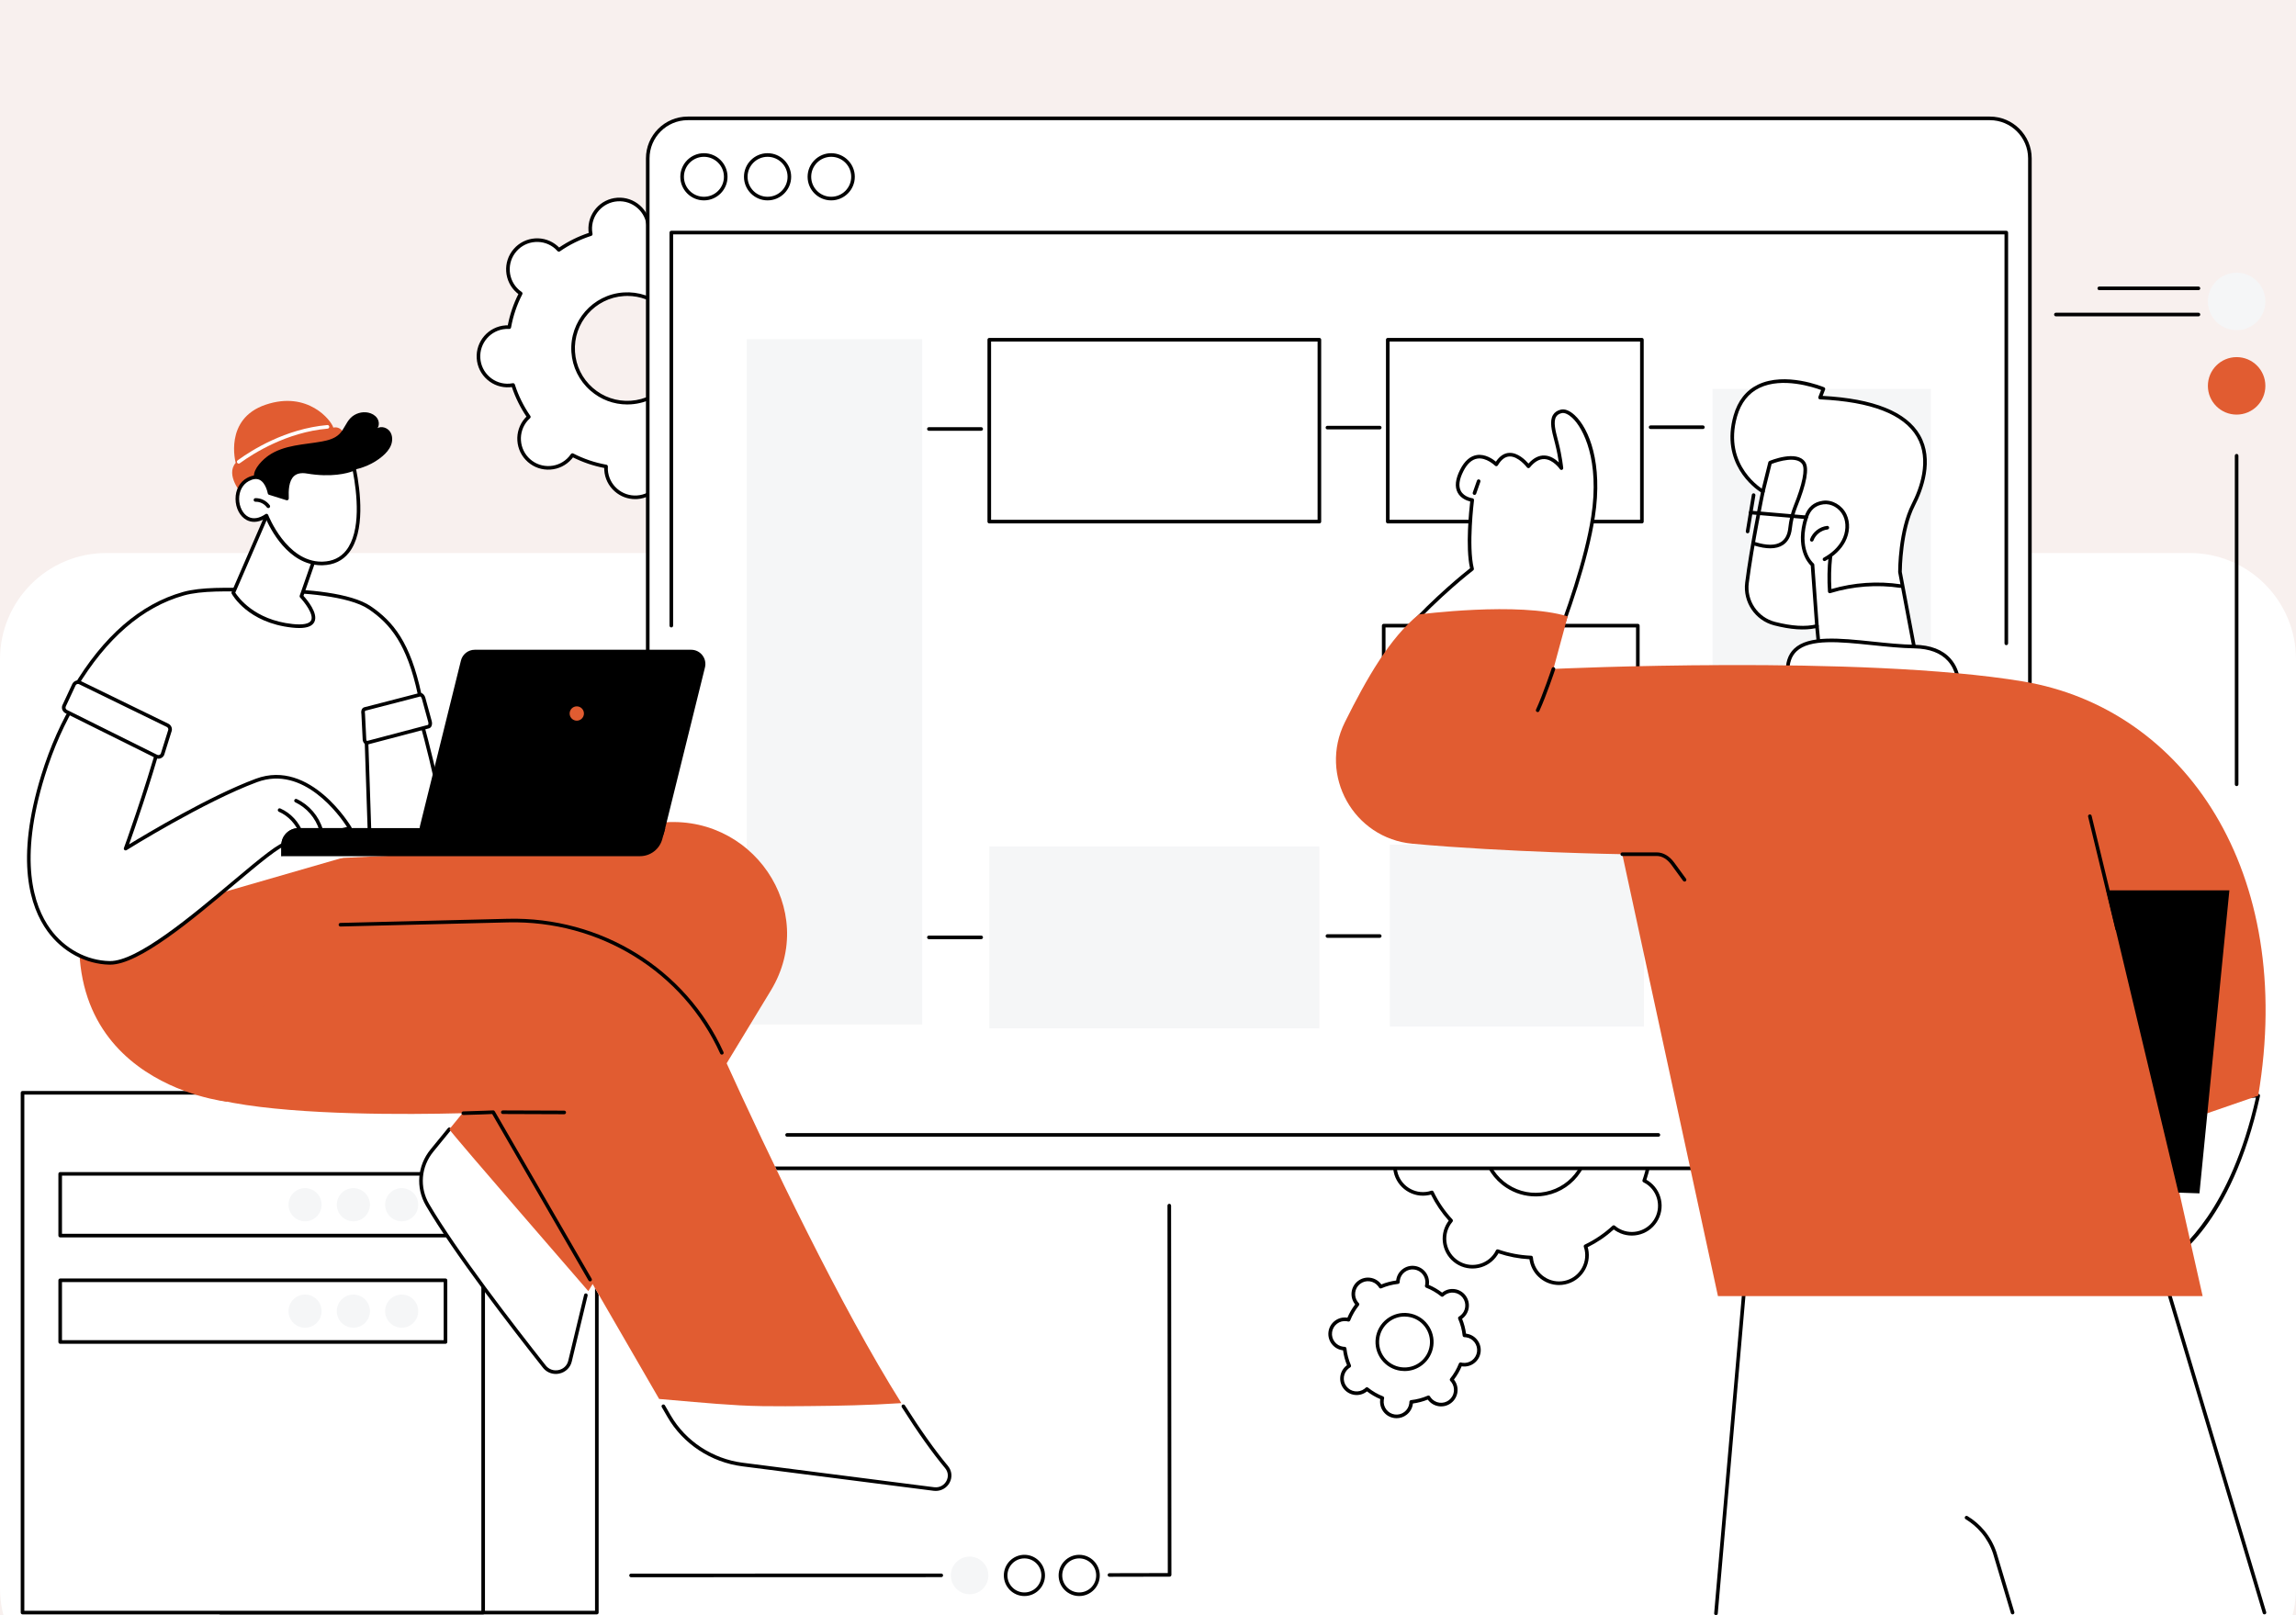 <?xml version="1.0" encoding="UTF-8"?> <svg xmlns="http://www.w3.org/2000/svg" xmlns:xlink="http://www.w3.org/1999/xlink" width="1080" zoomAndPan="magnify" viewBox="0 0 810 570" height="760" preserveAspectRatio="xMidYMid meet" version="1.0"><defs><clipPath id="de923e9b10"><path d="M -1178.332 -1425 L 1988.332 -1425 C 2058.289 -1425 2115 -1368.289 2115 -1298.332 L 2115 1868.332 C 2115 1938.289 2058.289 1995 1988.332 1995 L -1178.332 1995 C -1248.289 1995 -1305 1938.289 -1305 1868.332 L -1305 -1298.332 C -1305 -1368.289 -1248.289 -1425 -1178.332 -1425 Z M -1178.332 -1425 " clip-rule="nonzero"></path></clipPath><clipPath id="d049f88a93"><path d="M 0 195.156 L 810 195.156 L 810 570 L 0 570 Z M 0 195.156 " clip-rule="nonzero"></path></clipPath><clipPath id="76c4398bfb"><path d="M 37.5 195.156 L 772.5 195.156 C 793.211 195.156 810 211.945 810 232.656 L 810 560.473 C 810 581.184 793.211 597.973 772.5 597.973 L 37.5 597.973 C 16.789 597.973 0 581.184 0 560.473 L 0 232.656 C 0 211.945 16.789 195.156 37.5 195.156 Z M 37.5 195.156 " clip-rule="nonzero"></path></clipPath><clipPath id="de919b17eb"><path d="M 228 41.137 L 717 41.137 L 717 413 L 228 413 Z M 228 41.137 " clip-rule="nonzero"></path></clipPath><clipPath id="3574b41511"><path d="M 227 41.137 L 717 41.137 L 717 413 L 227 413 Z M 227 41.137 " clip-rule="nonzero"></path></clipPath><clipPath id="f431deb52a"><path d="M 605 441 L 799 441 L 799 569.887 L 605 569.887 Z M 605 441 " clip-rule="nonzero"></path></clipPath><clipPath id="4d720106e1"><path d="M 604 440 L 800 440 L 800 569.887 L 604 569.887 Z M 604 440 " clip-rule="nonzero"></path></clipPath><clipPath id="cc291c8016"><path d="M 693 534 L 711 534 L 711 569.887 L 693 569.887 Z M 693 534 " clip-rule="nonzero"></path></clipPath><clipPath id="0d5a0f4199"><path d="M 77 385 L 211 385 L 211 569.887 L 77 569.887 Z M 77 385 " clip-rule="nonzero"></path></clipPath><clipPath id="e8b68d8e35"><path d="M 77 385 L 212 385 L 212 569.887 L 77 569.887 Z M 77 385 " clip-rule="nonzero"></path></clipPath><clipPath id="de6aca8e0e"><path d="M 7 385 L 171 385 L 171 569.887 L 7 569.887 Z M 7 385 " clip-rule="nonzero"></path></clipPath><clipPath id="1511164731"><path d="M 7 385 L 172 385 L 172 569.887 L 7 569.887 Z M 7 385 " clip-rule="nonzero"></path></clipPath></defs><rect x="-81" width="972" fill="#ffffff" y="-57" height="684" fill-opacity="1"></rect><rect x="-81" width="972" fill="#f8f0ee" y="-57" height="684" fill-opacity="1"></rect><g clip-path="url(#de923e9b10)"><rect x="-81" width="972" fill="#f8f0ee" y="-57" height="684" fill-opacity="1"></rect></g><g clip-path="url(#d049f88a93)"><g clip-path="url(#76c4398bfb)"><path fill="#ffffff" d="M 0 195.156 L 810.141 195.156 L 810.141 597.973 L 0 597.973 Z M 0 195.156 " fill-opacity="1" fill-rule="nonzero"></path></g></g><path fill="#ffffff" d="M 531.668 418.543 C 523.191 412.977 520.828 401.594 526.387 393.121 C 531.949 384.648 543.332 382.293 551.812 387.863 C 560.285 393.43 562.652 404.812 557.09 413.285 C 551.527 421.758 540.148 424.113 531.668 418.543 Z M 581.105 417.23 C 580.766 417.008 580.414 416.816 580.059 416.641 C 581.414 412.785 582.156 408.797 582.305 404.824 C 582.699 404.789 583.098 404.738 583.496 404.656 C 588.844 403.551 592.277 398.32 591.168 392.973 C 590.055 387.629 584.82 384.191 579.477 385.297 C 579.078 385.379 578.691 385.492 578.316 385.621 C 576.594 382.027 574.328 378.668 571.547 375.668 C 571.805 375.363 572.047 375.047 572.27 374.707 C 575.27 370.145 573.992 364.016 569.43 361.016 C 564.863 358.02 558.734 359.289 555.742 363.852 C 555.52 364.191 555.324 364.543 555.148 364.898 C 551.289 363.539 547.309 362.793 543.328 362.641 C 543.293 362.246 543.246 361.852 543.16 361.449 C 542.051 356.105 536.816 352.668 531.473 353.773 C 526.129 354.879 522.695 360.109 523.805 365.457 C 523.887 365.855 524 366.238 524.125 366.613 C 520.535 368.336 517.18 370.602 514.18 373.375 C 513.875 373.121 513.559 372.875 513.219 372.652 C 508.652 369.652 502.527 370.922 499.531 375.484 C 496.535 380.047 497.809 386.172 502.375 389.172 C 502.715 389.395 503.062 389.59 503.418 389.766 C 502.066 393.621 501.324 397.605 501.172 401.582 C 500.777 401.617 500.379 401.668 499.984 401.746 C 494.637 402.855 491.203 408.086 492.312 413.43 C 493.422 418.777 498.656 422.215 504.004 421.105 C 504.402 421.027 504.785 420.914 505.16 420.785 C 506.883 424.379 509.152 427.738 511.93 430.738 C 511.676 431.043 511.43 431.359 511.203 431.699 C 508.211 436.258 509.48 442.387 514.047 445.387 C 518.613 448.387 524.742 447.117 527.738 442.555 C 527.961 442.215 528.152 441.863 528.328 441.508 C 532.188 442.863 536.172 443.609 540.148 443.766 C 540.184 444.16 540.234 444.555 540.316 444.953 C 541.426 450.301 546.66 453.738 552.004 452.629 C 557.352 451.527 560.785 446.297 559.676 440.949 C 559.59 440.551 559.477 440.168 559.352 439.789 C 562.941 438.066 566.301 435.805 569.301 433.027 C 569.605 433.285 569.918 433.531 570.262 433.754 C 574.824 436.754 580.953 435.484 583.945 430.922 C 586.941 426.359 585.668 420.227 581.105 417.23 " fill-opacity="1" fill-rule="nonzero"></path><path fill="#000000" d="M 541.762 385.477 C 540.559 385.477 539.34 385.598 538.137 385.848 C 533.5 386.809 529.52 389.516 526.918 393.473 C 521.559 401.637 523.844 412.645 532.02 418.012 C 535.977 420.613 540.707 421.516 545.344 420.555 C 549.98 419.594 553.961 416.891 556.559 412.934 C 561.918 404.766 559.633 393.758 551.461 388.395 C 548.535 386.469 545.184 385.477 541.762 385.477 Z M 541.715 422.203 C 538.047 422.203 534.457 421.137 531.32 419.074 C 522.562 413.324 520.113 401.523 525.855 392.773 C 528.641 388.531 532.91 385.629 537.875 384.605 C 542.844 383.578 547.914 384.543 552.156 387.328 C 560.918 393.082 563.367 404.879 557.621 413.633 C 554.836 417.871 550.57 420.773 545.602 421.801 C 544.309 422.07 543.004 422.203 541.715 422.203 Z M 528.328 440.871 C 528.398 440.871 528.469 440.883 528.539 440.91 C 532.293 442.227 536.207 442.977 540.172 443.129 C 540.496 443.141 540.758 443.391 540.785 443.711 C 540.816 444.129 540.871 444.492 540.938 444.824 C 541.977 449.82 546.883 453.039 551.875 452.008 C 554.297 451.508 556.375 450.098 557.73 448.031 C 559.086 445.965 559.555 443.496 559.055 441.078 C 558.984 440.746 558.883 440.391 558.75 439.992 C 558.645 439.688 558.785 439.355 559.074 439.219 C 562.656 437.5 565.949 435.262 568.867 432.562 C 569.105 432.344 569.465 432.34 569.711 432.543 C 570.035 432.82 570.324 433.035 570.609 433.223 C 572.676 434.578 575.145 435.051 577.562 434.551 C 579.98 434.047 582.062 432.637 583.418 430.57 C 586.215 426.309 585.023 420.562 580.758 417.762 C 580.473 417.574 580.152 417.395 579.777 417.207 C 579.488 417.066 579.352 416.73 579.457 416.43 C 580.773 412.676 581.52 408.766 581.668 404.797 C 581.684 404.477 581.934 404.215 582.254 404.188 C 582.672 404.152 583.035 404.102 583.367 404.035 C 585.785 403.535 587.867 402.121 589.223 400.055 C 590.574 397.992 591.043 395.523 590.543 393.105 C 589.508 388.109 584.602 384.887 579.605 385.918 C 579.27 385.988 578.918 386.086 578.52 386.219 C 578.215 386.324 577.883 386.184 577.746 385.895 C 576.027 382.312 573.781 379.02 571.082 376.098 C 570.863 375.863 570.855 375.5 571.062 375.254 C 571.336 374.93 571.551 374.645 571.742 374.359 C 574.539 370.098 573.348 364.348 569.082 361.547 C 567.016 360.195 564.543 359.719 562.125 360.223 C 559.707 360.723 557.629 362.137 556.273 364.199 C 556.086 364.484 555.91 364.797 555.719 365.18 C 555.574 365.469 555.242 365.602 554.938 365.496 C 551.188 364.18 547.27 363.43 543.305 363.277 C 542.98 363.262 542.723 363.016 542.695 362.691 C 542.66 362.27 542.609 361.914 542.539 361.578 C 541.504 356.582 536.598 353.363 531.602 354.395 C 529.184 354.895 527.105 356.309 525.75 358.371 C 524.395 360.438 523.922 362.906 524.426 365.324 C 524.496 365.66 524.594 366.016 524.73 366.41 C 524.832 366.715 524.691 367.047 524.402 367.188 C 520.824 368.902 517.527 371.145 514.609 373.844 C 514.375 374.062 514.012 374.066 513.77 373.863 C 513.441 373.586 513.156 373.371 512.871 373.184 C 510.801 371.824 508.336 371.355 505.914 371.855 C 503.496 372.355 501.418 373.766 500.062 375.832 C 497.266 380.094 498.457 385.844 502.723 388.641 C 503.004 388.828 503.324 389.008 503.703 389.195 C 503.992 389.34 504.129 389.672 504.02 389.973 C 502.703 393.727 501.961 397.641 501.809 401.609 C 501.797 401.93 501.547 402.191 501.227 402.215 C 500.805 402.25 500.441 402.301 500.109 402.371 C 497.691 402.871 495.613 404.285 494.258 406.348 C 492.902 408.414 492.43 410.883 492.934 413.301 C 493.973 418.293 498.879 421.52 503.871 420.484 C 504.207 420.418 504.562 420.316 504.957 420.188 C 505.262 420.082 505.594 420.223 505.734 420.512 C 507.453 424.09 509.691 427.387 512.398 430.305 C 512.613 430.543 512.625 430.902 512.414 431.148 C 512.145 431.473 511.922 431.762 511.734 432.047 C 508.938 436.309 510.133 442.055 514.398 444.855 C 516.465 446.211 518.934 446.684 521.355 446.184 C 523.773 445.684 525.852 444.27 527.207 442.207 C 527.391 441.918 527.574 441.602 527.758 441.227 C 527.867 441.004 528.094 440.871 528.328 440.871 Z M 550 453.473 C 545.117 453.473 540.727 450.051 539.691 445.086 C 539.648 444.859 539.605 444.625 539.574 444.375 C 535.852 444.18 532.176 443.477 528.641 442.289 C 528.52 442.508 528.395 442.711 528.27 442.902 C 526.727 445.254 524.363 446.859 521.613 447.43 C 518.859 447.996 516.047 447.461 513.699 445.918 C 508.852 442.734 507.492 436.195 510.672 431.348 C 510.801 431.16 510.938 430.965 511.09 430.766 C 508.594 427.988 506.488 424.895 504.828 421.559 C 504.586 421.629 504.355 421.684 504.129 421.73 C 498.453 422.906 492.871 419.242 491.688 413.562 C 491.121 410.809 491.656 408 493.195 405.652 C 494.734 403.301 497.102 401.695 499.852 401.125 C 500.074 401.082 500.309 401.039 500.562 401.008 C 500.754 397.285 501.449 393.617 502.641 390.074 C 502.418 389.953 502.215 389.828 502.023 389.703 C 497.172 386.52 495.816 379.984 498.996 375.133 C 500.543 372.785 502.906 371.18 505.656 370.609 C 508.406 370.039 511.219 370.578 513.57 372.121 C 513.758 372.246 513.953 372.383 514.152 372.539 C 516.926 370.039 520.02 367.938 523.355 366.281 C 523.285 366.039 523.23 365.809 523.18 365.586 C 522.609 362.836 523.145 360.027 524.688 357.676 C 526.227 355.328 528.594 353.719 531.344 353.152 C 537.023 351.977 542.605 355.641 543.785 361.32 C 543.832 361.543 543.871 361.781 543.902 362.031 C 547.625 362.227 551.301 362.926 554.84 364.117 C 554.961 363.898 555.082 363.695 555.211 363.504 C 556.75 361.152 559.117 359.547 561.867 358.977 C 564.617 358.406 567.43 358.941 569.777 360.484 C 574.629 363.672 575.988 370.207 572.805 375.055 C 572.68 375.246 572.539 375.441 572.387 375.641 C 574.887 378.418 576.992 381.508 578.648 384.848 C 578.891 384.777 579.125 384.719 579.348 384.672 C 585.027 383.5 590.609 387.164 591.785 392.844 C 592.359 395.594 591.824 398.402 590.285 400.754 C 588.742 403.102 586.379 404.711 583.625 405.277 C 583.402 405.324 583.168 405.367 582.918 405.398 C 582.723 409.121 582.023 412.793 580.836 416.332 C 581.059 416.453 581.262 416.574 581.453 416.699 C 586.305 419.883 587.664 426.422 584.48 431.27 C 582.938 433.617 580.574 435.227 577.82 435.797 C 575.07 436.367 572.262 435.828 569.91 434.285 C 569.715 434.156 569.527 434.023 569.324 433.867 C 566.551 436.367 563.461 438.465 560.121 440.121 C 560.191 440.367 560.25 440.594 560.297 440.82 C 560.867 443.57 560.332 446.379 558.793 448.73 C 557.25 451.078 554.887 452.684 552.133 453.254 C 551.418 453.402 550.703 453.473 550 453.473 " fill-opacity="1" fill-rule="nonzero"></path><path fill="#ffffff" d="M 487.863 479.41 C 484.645 475.188 485.453 469.152 489.672 465.93 C 493.891 462.711 499.926 463.523 503.148 467.746 C 506.371 471.969 505.559 478.004 501.34 481.227 C 497.121 484.445 491.09 483.633 487.863 479.41 Z M 512.523 487.348 C 512.391 487.176 512.254 487.02 512.105 486.871 C 513.449 485.203 514.504 483.363 515.27 481.422 C 515.473 481.473 515.68 481.52 515.891 481.547 C 518.723 481.934 521.324 479.941 521.707 477.109 C 522.086 474.273 520.098 471.668 517.262 471.285 C 517.051 471.258 516.844 471.246 516.633 471.242 C 516.406 469.168 515.867 467.113 515.02 465.145 C 515.199 465.043 515.375 464.93 515.543 464.801 C 517.812 463.066 518.25 459.816 516.516 457.539 C 514.781 455.266 511.531 454.828 509.258 456.562 C 509.09 456.695 508.934 456.832 508.785 456.98 C 507.117 455.641 505.273 454.578 503.336 453.809 C 503.387 453.609 503.434 453.406 503.461 453.195 C 503.84 450.359 501.848 447.754 499.016 447.371 C 496.184 446.988 493.578 448.977 493.199 451.809 C 493.172 452.023 493.16 452.23 493.156 452.441 C 491.086 452.668 489.031 453.203 487.066 454.051 C 486.961 453.875 486.848 453.695 486.719 453.527 C 484.984 451.254 481.738 450.816 479.461 452.551 C 477.191 454.285 476.758 457.535 478.492 459.809 C 478.621 459.98 478.758 460.133 478.902 460.285 C 477.566 461.953 476.508 463.793 475.742 465.734 C 475.539 465.68 475.336 465.637 475.125 465.605 C 472.293 465.223 469.684 467.215 469.305 470.047 C 468.926 472.883 470.918 475.488 473.75 475.871 C 473.961 475.898 474.172 475.91 474.379 475.914 C 474.605 477.988 475.145 480.039 475.992 482.008 C 475.812 482.113 475.637 482.227 475.473 482.355 C 473.195 484.09 472.762 487.336 474.496 489.613 C 476.234 491.887 479.48 492.328 481.754 490.594 C 481.922 490.461 482.078 490.32 482.227 490.176 C 483.898 491.516 485.738 492.578 487.676 493.344 C 487.621 493.547 487.578 493.75 487.551 493.961 C 487.172 496.797 489.16 499.402 491.996 499.785 C 494.828 500.168 497.434 498.18 497.812 495.344 C 497.844 495.133 497.852 494.926 497.855 494.715 C 499.93 494.488 501.98 493.953 503.945 493.105 C 504.051 493.281 504.164 493.461 504.293 493.625 C 506.027 495.902 509.277 496.34 511.551 494.605 C 513.824 492.871 514.258 489.621 512.523 487.348 " fill-opacity="1" fill-rule="nonzero"></path><path fill="#000000" d="M 495.48 464.594 C 493.527 464.594 491.637 465.23 490.055 466.438 C 486.125 469.438 485.367 475.086 488.371 479.023 C 489.828 480.93 491.938 482.16 494.312 482.477 C 496.691 482.797 499.051 482.176 500.953 480.719 C 504.891 477.719 505.648 472.07 502.641 468.133 C 501.184 466.223 499.074 464.996 496.699 464.676 C 496.293 464.621 495.883 464.594 495.48 464.594 Z M 495.531 483.832 C 495.074 483.832 494.609 483.801 494.145 483.738 C 491.43 483.375 489.02 481.973 487.359 479.797 C 483.93 475.297 484.793 468.855 489.285 465.426 C 491.465 463.766 494.156 463.051 496.867 463.414 C 499.582 463.781 501.992 465.18 503.652 467.359 C 507.082 471.855 506.219 478.301 501.727 481.727 C 499.922 483.109 497.762 483.832 495.531 483.832 Z M 482.227 489.539 C 482.367 489.539 482.508 489.586 482.625 489.684 C 484.227 490.965 486.004 492 487.91 492.754 C 488.211 492.871 488.371 493.191 488.289 493.504 C 488.246 493.684 488.207 493.859 488.18 494.047 C 487.848 496.527 489.598 498.82 492.078 499.156 C 493.281 499.316 494.477 499.004 495.438 498.266 C 496.402 497.531 497.02 496.461 497.184 495.258 C 497.207 495.074 497.219 494.891 497.219 494.707 C 497.223 494.387 497.465 494.117 497.785 494.082 C 499.824 493.859 501.809 493.336 503.695 492.52 C 503.988 492.391 504.332 492.504 504.496 492.781 C 504.586 492.938 504.684 493.09 504.797 493.242 C 505.535 494.207 506.602 494.828 507.805 494.992 C 509.004 495.152 510.199 494.836 511.164 494.102 C 513.156 492.582 513.535 489.727 512.016 487.73 C 511.906 487.582 511.777 487.449 511.652 487.316 C 511.426 487.086 511.41 486.727 511.613 486.473 C 512.895 484.875 513.926 483.094 514.68 481.188 C 514.797 480.891 515.121 480.727 515.434 480.809 C 515.609 480.855 515.789 480.895 515.973 480.918 C 517.172 481.082 518.367 480.762 519.332 480.031 C 520.297 479.293 520.914 478.227 521.078 477.02 C 521.41 474.539 519.66 472.246 517.18 471.914 C 516.992 471.891 516.809 471.879 516.625 471.875 C 516.305 471.871 516.039 471.633 516.004 471.312 C 515.777 469.273 515.25 467.285 514.434 465.402 C 514.309 465.105 514.418 464.762 514.695 464.602 C 514.855 464.508 515.008 464.406 515.156 464.293 C 517.145 462.777 517.531 459.918 516.012 457.926 C 515.273 456.961 514.207 456.34 513.004 456.18 C 511.801 456.016 510.609 456.332 509.645 457.07 C 509.496 457.184 509.359 457.305 509.227 457.434 C 509 457.66 508.637 457.676 508.387 457.473 C 506.785 456.191 505.008 455.156 503.102 454.402 C 502.805 454.285 502.641 453.961 502.719 453.652 C 502.766 453.473 502.809 453.297 502.828 453.109 C 503.164 450.625 501.418 448.332 498.934 448 C 497.73 447.836 496.539 448.152 495.574 448.891 C 494.609 449.625 493.988 450.695 493.828 451.898 C 493.805 452.082 493.797 452.266 493.793 452.449 C 493.789 452.77 493.543 453.035 493.227 453.074 C 491.188 453.297 489.199 453.82 487.32 454.637 C 487.023 454.766 486.68 454.648 486.52 454.375 C 486.426 454.215 486.328 454.062 486.211 453.914 C 485.48 452.949 484.41 452.328 483.207 452.164 C 482.004 452 480.812 452.32 479.848 453.055 C 477.859 454.574 477.477 457.43 478.996 459.422 C 479.109 459.57 479.234 459.707 479.359 459.84 C 479.586 460.07 479.602 460.43 479.402 460.684 C 478.117 462.281 477.086 464.059 476.332 465.969 C 476.215 466.266 475.891 466.43 475.582 466.348 C 475.406 466.301 475.227 466.262 475.039 466.234 C 473.836 466.074 472.645 466.395 471.68 467.125 C 470.715 467.863 470.098 468.93 469.938 470.133 C 469.605 472.617 471.352 474.91 473.836 475.242 C 474.02 475.266 474.203 475.277 474.383 475.277 C 474.703 475.281 474.973 475.523 475.008 475.844 C 475.234 477.883 475.762 479.871 476.578 481.754 C 476.703 482.051 476.594 482.395 476.316 482.555 C 476.16 482.648 476.004 482.746 475.855 482.863 C 473.867 484.379 473.48 487.238 475.004 489.23 C 475.738 490.195 476.805 490.816 478.008 490.977 C 479.211 491.141 480.406 490.82 481.367 490.086 C 481.516 489.973 481.652 489.852 481.781 489.723 C 481.906 489.602 482.066 489.539 482.227 489.539 Z M 492.699 500.469 C 492.438 500.469 492.176 500.449 491.91 500.414 C 488.73 499.988 486.496 497.055 486.922 493.879 C 486.93 493.828 486.934 493.781 486.945 493.73 C 485.273 493.023 483.699 492.105 482.254 491.004 C 482.215 491.039 482.18 491.066 482.141 491.094 C 480.906 492.039 479.379 492.445 477.836 492.238 C 476.301 492.027 474.934 491.234 473.992 490 C 472.047 487.449 472.539 483.797 475.082 481.852 C 475.121 481.82 475.16 481.793 475.203 481.762 C 474.52 480.074 474.055 478.32 473.812 476.52 C 473.762 476.512 473.715 476.508 473.664 476.5 C 470.488 476.074 468.25 473.141 468.676 469.965 C 468.883 468.422 469.676 467.055 470.91 466.117 C 472.145 465.176 473.672 464.77 475.211 464.977 C 475.258 464.984 475.305 464.992 475.355 465 C 476.062 463.328 476.977 461.758 478.078 460.312 C 478.047 460.27 478.012 460.234 477.984 460.191 C 476.039 457.645 476.531 453.988 479.078 452.043 C 480.312 451.105 481.836 450.699 483.379 450.906 C 484.914 451.113 486.281 451.906 487.223 453.141 C 487.254 453.184 487.281 453.219 487.312 453.262 C 488.996 452.582 490.754 452.117 492.555 451.875 C 492.555 451.824 492.562 451.773 492.57 451.727 C 492.777 450.188 493.566 448.82 494.801 447.879 C 496.035 446.938 497.562 446.531 499.102 446.742 C 502.281 447.168 504.516 450.102 504.09 453.277 C 504.082 453.328 504.078 453.375 504.07 453.426 C 505.738 454.133 507.312 455.051 508.758 456.152 C 508.797 456.117 508.836 456.09 508.871 456.059 C 510.105 455.117 511.633 454.715 513.172 454.918 C 514.715 455.129 516.082 455.922 517.023 457.156 C 518.965 459.707 518.477 463.359 515.93 465.305 C 515.891 465.336 515.852 465.363 515.812 465.391 C 516.488 467.078 516.957 468.836 517.199 470.637 C 517.25 470.641 517.301 470.645 517.348 470.656 C 520.523 471.082 522.762 474.012 522.336 477.191 C 522.133 478.734 521.336 480.098 520.102 481.039 C 518.867 481.98 517.34 482.387 515.801 482.18 C 515.758 482.172 515.707 482.164 515.656 482.156 C 514.949 483.828 514.035 485.398 512.934 486.844 C 512.969 486.883 512.996 486.922 513.027 486.961 C 513.027 486.961 513.027 486.961 513.027 486.965 C 514.973 489.512 514.48 493.168 511.938 495.109 C 510.703 496.051 509.172 496.457 507.637 496.25 C 506.094 496.043 504.73 495.246 503.789 494.016 C 503.758 493.973 503.727 493.938 503.699 493.895 C 502.02 494.574 500.258 495.039 498.461 495.281 C 498.457 495.332 498.453 495.383 498.441 495.43 C 498.238 496.969 497.441 498.336 496.207 499.277 C 495.188 500.059 493.965 500.469 492.699 500.469 " fill-opacity="1" fill-rule="nonzero"></path><path fill="#ffffff" d="M 240.398 121.684 C 241.094 132.234 233.113 141.352 222.566 142.051 C 212.027 142.746 202.914 134.758 202.215 124.207 C 201.52 113.656 209.508 104.535 220.047 103.84 C 230.594 103.145 239.703 111.133 240.398 121.684 Z M 208.242 81.379 C 208.27 81.805 208.328 82.215 208.406 82.621 C 204.352 83.918 200.566 85.805 197.164 88.18 C 196.887 87.871 196.598 87.574 196.277 87.293 C 192 83.543 185.488 83.973 181.738 88.254 C 177.988 92.539 178.418 99.051 182.699 102.801 C 183.016 103.082 183.352 103.332 183.691 103.566 C 181.789 107.254 180.418 111.254 179.668 115.453 C 179.254 115.43 178.836 115.422 178.414 115.449 C 172.738 115.824 168.438 120.734 168.812 126.418 C 169.188 132.102 174.094 136.402 179.773 136.023 C 180.195 135.996 180.609 135.938 181.016 135.859 C 182.309 139.922 184.191 143.703 186.566 147.109 C 186.258 147.387 185.957 147.68 185.68 147.996 C 181.93 152.281 182.359 158.793 186.637 162.547 C 190.918 166.301 197.426 165.871 201.176 161.586 C 201.457 161.266 201.707 160.93 201.938 160.59 C 205.625 162.492 209.621 163.863 213.816 164.613 C 213.793 165.031 213.785 165.445 213.816 165.871 C 214.188 171.551 219.094 175.855 224.773 175.477 C 230.449 175.102 234.75 170.191 234.371 164.512 C 234.348 164.086 234.285 163.672 234.211 163.27 C 238.27 161.973 242.051 160.082 245.453 157.711 C 245.73 158.02 246.02 158.316 246.336 158.598 C 250.617 162.348 257.129 161.918 260.875 157.637 C 264.629 153.352 264.199 146.84 259.918 143.09 C 259.602 142.809 259.266 142.559 258.922 142.324 C 260.828 138.637 262.199 134.637 262.949 130.441 C 263.363 130.461 263.777 130.469 264.199 130.441 C 269.879 130.062 274.18 125.152 273.805 119.473 C 273.426 113.789 268.523 109.488 262.844 109.867 C 262.418 109.891 262.012 109.953 261.602 110.031 C 260.309 105.969 258.422 102.188 256.051 98.781 C 256.359 98.504 256.656 98.211 256.938 97.895 C 260.688 93.609 260.258 87.098 255.977 83.34 C 251.699 79.59 245.191 80.023 241.441 84.305 C 241.16 84.625 240.91 84.957 240.68 85.301 C 236.992 83.398 232.996 82.023 228.801 81.273 C 228.824 80.859 228.828 80.445 228.801 80.02 C 228.43 74.336 223.523 70.035 217.844 70.414 C 212.168 70.789 207.867 75.699 208.242 81.379 " fill-opacity="1" fill-rule="nonzero"></path><path fill="#000000" d="M 221.336 104.434 C 220.922 104.434 220.508 104.445 220.09 104.477 C 209.914 105.145 202.18 113.98 202.852 124.164 C 203.176 129.102 205.402 133.613 209.117 136.871 C 212.836 140.125 217.598 141.742 222.527 141.414 C 232.703 140.742 240.438 131.91 239.766 121.723 C 239.438 116.789 237.215 112.277 233.496 109.02 C 230.098 106.039 225.82 104.434 221.336 104.434 Z M 221.277 142.73 C 216.488 142.73 211.918 141.012 208.281 137.824 C 204.309 134.344 201.93 129.523 201.582 124.25 C 200.863 113.363 209.129 103.926 220.008 103.203 C 225.277 102.859 230.367 104.582 234.336 108.066 C 238.309 111.547 240.684 116.367 241.035 121.641 C 241.75 132.527 233.488 141.965 222.609 142.684 C 222.164 142.711 221.723 142.73 221.277 142.73 Z M 201.938 159.953 C 202.039 159.953 202.137 159.977 202.23 160.023 C 205.91 161.926 209.848 163.258 213.926 163.992 C 214.242 164.047 214.469 164.332 214.449 164.652 C 214.426 165.09 214.426 165.473 214.445 165.828 C 214.617 168.406 215.781 170.766 217.723 172.469 C 219.668 174.168 222.156 175.02 224.73 174.844 C 230.051 174.492 234.09 169.875 233.742 164.551 C 233.719 164.191 233.668 163.824 233.586 163.387 C 233.523 163.07 233.707 162.762 234.016 162.66 C 237.969 161.398 241.695 159.559 245.09 157.188 C 245.355 157.008 245.715 157.047 245.926 157.285 C 246.227 157.617 246.488 157.883 246.762 158.117 C 248.703 159.824 251.191 160.668 253.766 160.496 C 256.344 160.328 258.699 159.16 260.398 157.219 C 263.91 153.207 263.508 147.078 259.5 143.566 C 259.234 143.332 258.926 143.098 258.566 142.852 C 258.301 142.668 258.211 142.32 258.355 142.031 C 260.254 138.352 261.59 134.414 262.32 130.328 C 262.379 130.012 262.656 129.785 262.984 129.805 C 263.418 129.828 263.805 129.828 264.16 129.805 C 269.477 129.453 273.52 124.84 273.168 119.516 C 273 116.938 271.836 114.578 269.895 112.875 C 267.949 111.172 265.465 110.328 262.883 110.5 C 262.531 110.523 262.152 110.574 261.723 110.656 C 261.406 110.715 261.094 110.531 261 110.223 C 259.734 106.27 257.895 102.539 255.531 99.141 C 255.344 98.879 255.391 98.52 255.625 98.305 C 255.953 98.012 256.223 97.738 256.457 97.473 C 259.973 93.461 259.566 87.336 255.559 83.82 C 253.617 82.117 251.129 81.277 248.551 81.445 C 245.977 81.617 243.621 82.781 241.918 84.723 C 241.684 84.992 241.449 85.297 241.203 85.66 C 241.023 85.926 240.672 86.012 240.387 85.863 C 236.707 83.965 232.773 82.629 228.688 81.898 C 228.375 81.844 228.148 81.559 228.168 81.238 C 228.191 80.801 228.191 80.414 228.168 80.062 C 227.996 77.484 226.836 75.125 224.891 73.422 C 222.949 71.719 220.465 70.875 217.887 71.043 C 212.566 71.398 208.527 76.016 208.875 81.34 C 208.898 81.695 208.949 82.066 209.031 82.504 C 209.094 82.82 208.906 83.129 208.602 83.23 C 204.652 84.492 200.926 86.332 197.527 88.699 C 197.262 88.883 196.902 88.84 196.688 88.605 C 196.391 88.27 196.125 88.008 195.859 87.77 C 193.918 86.066 191.43 85.227 188.852 85.395 C 186.273 85.562 183.918 86.73 182.219 88.672 C 178.703 92.684 179.109 98.809 183.117 102.324 C 183.387 102.559 183.684 102.789 184.051 103.039 C 184.316 103.223 184.406 103.57 184.258 103.859 C 182.359 107.535 181.027 111.477 180.293 115.562 C 180.238 115.879 179.961 116.105 179.633 116.086 C 179.195 116.062 178.812 116.062 178.457 116.086 C 173.137 116.438 169.098 121.055 169.449 126.375 C 169.617 128.953 170.781 131.312 172.723 133.016 C 174.664 134.719 177.156 135.562 179.73 135.391 C 180.082 135.367 180.465 135.316 180.895 135.234 C 181.215 135.172 181.523 135.359 181.621 135.668 C 182.883 139.621 184.723 143.348 187.086 146.75 C 187.27 147.012 187.23 147.371 186.988 147.586 C 186.664 147.879 186.391 148.148 186.156 148.418 C 182.645 152.43 183.047 158.555 187.059 162.07 C 189 163.773 191.488 164.613 194.062 164.445 C 196.641 164.273 199 163.109 200.699 161.168 C 200.93 160.898 201.164 160.594 201.41 160.23 C 201.535 160.051 201.734 159.953 201.938 159.953 Z M 224.078 176.137 C 221.426 176.137 218.898 175.188 216.887 173.422 C 214.688 171.496 213.371 168.828 213.18 165.914 C 213.164 165.668 213.16 165.414 213.16 165.141 C 209.328 164.402 205.625 163.148 202.141 161.406 C 201.977 161.621 201.816 161.82 201.656 162.004 C 199.73 164.207 197.062 165.52 194.148 165.715 C 191.23 165.902 188.418 164.953 186.219 163.027 C 181.684 159.051 181.227 152.121 185.199 147.578 C 185.363 147.395 185.539 147.207 185.73 147.023 C 183.547 143.789 181.816 140.281 180.578 136.578 C 180.312 136.617 180.059 136.645 179.812 136.66 C 176.895 136.852 174.082 135.898 171.887 133.969 C 169.688 132.047 168.371 129.375 168.18 126.461 C 167.781 120.438 172.355 115.215 178.375 114.816 C 178.617 114.801 178.871 114.789 179.141 114.797 C 179.879 110.957 181.137 107.254 182.879 103.766 C 182.66 103.602 182.461 103.441 182.277 103.281 C 177.742 99.305 177.285 92.375 181.262 87.836 C 183.188 85.637 185.852 84.32 188.766 84.125 C 191.68 83.934 194.5 84.887 196.695 86.816 C 196.883 86.977 197.066 87.152 197.254 87.344 C 200.48 85.156 203.984 83.426 207.691 82.188 C 207.648 81.922 207.625 81.664 207.605 81.422 C 207.211 75.398 211.781 70.176 217.801 69.777 C 220.715 69.586 223.535 70.539 225.73 72.469 C 227.93 74.391 229.242 77.062 229.438 79.977 C 229.453 80.219 229.461 80.477 229.453 80.746 C 233.289 81.488 236.992 82.742 240.48 84.488 C 240.641 84.27 240.801 84.07 240.961 83.887 C 242.887 81.688 245.551 80.367 248.469 80.176 C 251.387 79.988 254.203 80.938 256.398 82.867 C 260.934 86.84 261.391 93.77 257.414 98.312 C 257.258 98.496 257.078 98.68 256.887 98.871 C 259.07 102.098 260.801 105.605 262.039 109.312 C 262.305 109.273 262.559 109.246 262.801 109.23 C 265.719 109.039 268.535 109.992 270.73 111.922 C 272.926 113.844 274.246 116.512 274.438 119.434 C 274.836 125.453 270.262 130.676 264.242 131.074 C 264 131.094 263.742 131.098 263.477 131.094 C 262.734 134.934 261.48 138.637 259.738 142.125 C 259.957 142.289 260.152 142.449 260.336 142.609 C 264.875 146.586 265.328 153.516 261.355 158.055 C 259.43 160.254 256.766 161.57 253.848 161.766 C 250.938 161.957 248.117 161.004 245.918 159.074 C 245.734 158.914 245.551 158.742 245.363 158.547 C 242.137 160.734 238.629 162.465 234.926 163.703 C 234.965 163.969 234.992 164.227 235.008 164.469 C 235.406 170.492 230.832 175.715 224.812 176.113 C 224.566 176.129 224.324 176.137 224.078 176.137 " fill-opacity="1" fill-rule="nonzero"></path><path fill="#ffffff" d="M 374.105 555.949 C 374.105 552.281 377.07 549.309 380.73 549.309 C 384.391 549.309 387.355 552.281 387.355 555.949 C 387.355 559.617 384.391 562.594 380.73 562.594 C 377.07 562.594 374.105 559.617 374.105 555.949 " fill-opacity="1" fill-rule="nonzero"></path><path fill="#000000" d="M 380.73 549.941 C 377.43 549.941 374.742 552.641 374.742 555.949 C 374.742 559.258 377.43 561.957 380.73 561.957 C 384.035 561.957 386.719 559.258 386.719 555.949 C 386.719 552.641 384.035 549.941 380.73 549.941 Z M 380.73 563.227 C 376.727 563.227 373.469 559.961 373.469 555.949 C 373.469 551.938 376.727 548.672 380.73 548.672 C 384.734 548.672 387.988 551.938 387.988 555.949 C 387.988 559.961 384.734 563.227 380.73 563.227 " fill-opacity="1" fill-rule="nonzero"></path><path fill="#ffffff" d="M 354.777 555.949 C 354.777 552.281 357.742 549.309 361.398 549.309 C 365.059 549.309 368.023 552.281 368.023 555.949 C 368.023 559.617 365.059 562.594 361.398 562.594 C 357.742 562.594 354.777 559.617 354.777 555.949 " fill-opacity="1" fill-rule="nonzero"></path><path fill="#000000" d="M 361.398 549.941 C 358.098 549.941 355.41 552.641 355.41 555.949 C 355.41 559.258 358.098 561.957 361.398 561.957 C 364.703 561.957 367.387 559.258 367.387 555.949 C 367.387 552.641 364.703 549.941 361.398 549.941 Z M 361.398 563.227 C 357.398 563.227 354.141 559.961 354.141 555.949 C 354.141 551.938 357.398 548.672 361.398 548.672 C 365.402 548.672 368.66 551.938 368.66 555.949 C 368.66 559.961 365.402 563.227 361.398 563.227 " fill-opacity="1" fill-rule="nonzero"></path><path fill="#f5f6f7" d="M 335.445 555.949 C 335.445 552.281 338.41 549.309 342.07 549.309 C 345.727 549.309 348.691 552.281 348.691 555.949 C 348.691 559.617 345.727 562.594 342.07 562.594 C 338.41 562.594 335.445 559.617 335.445 555.949 " fill-opacity="1" fill-rule="nonzero"></path><path fill="#000000" d="M 391.406 556.43 C 391.055 556.43 390.773 556.148 390.77 555.797 C 390.77 555.445 391.055 555.16 391.406 555.16 L 411.984 555.117 L 411.871 425.445 C 411.871 425.094 412.156 424.809 412.508 424.809 C 412.859 424.809 413.145 425.094 413.145 425.445 L 413.258 555.75 C 413.258 556.102 412.973 556.387 412.621 556.387 L 391.41 556.43 L 391.406 556.43 " fill-opacity="1" fill-rule="nonzero"></path><path fill="#000000" d="M 222.625 556.586 C 222.273 556.586 221.988 556.301 221.988 555.949 C 221.988 555.598 222.273 555.316 222.625 555.316 L 332.07 555.285 C 332.422 555.285 332.707 555.57 332.707 555.918 C 332.707 556.273 332.422 556.555 332.074 556.555 L 222.625 556.586 " fill-opacity="1" fill-rule="nonzero"></path><path fill="#f5f6f7" d="M 789.055 116.52 C 794.652 116.52 799.195 111.977 799.195 106.375 C 799.195 100.773 794.652 96.23 789.055 96.23 C 783.453 96.23 778.914 100.773 778.914 106.375 C 778.914 111.977 783.453 116.52 789.055 116.52 " fill-opacity="1" fill-rule="nonzero"></path><path fill="#e15c31" d="M 789.055 146.309 C 794.652 146.309 799.195 141.77 799.195 136.168 C 799.195 130.566 794.652 126.023 789.055 126.023 C 783.453 126.023 778.914 130.566 778.914 136.168 C 778.914 141.77 783.453 146.309 789.055 146.309 " fill-opacity="1" fill-rule="nonzero"></path><path fill="#000000" d="M 789.055 277.41 C 788.703 277.41 788.418 277.121 788.418 276.773 L 788.418 160.824 C 788.418 160.473 788.703 160.188 789.055 160.188 C 789.406 160.188 789.688 160.473 789.688 160.824 L 789.688 276.773 C 789.688 277.121 789.406 277.41 789.055 277.41 " fill-opacity="1" fill-rule="nonzero"></path><path fill="#000000" d="M 775.586 111.633 L 725.297 111.633 C 724.945 111.633 724.66 111.344 724.66 110.996 C 724.66 110.645 724.945 110.359 725.297 110.359 L 775.586 110.359 C 775.938 110.359 776.223 110.645 776.223 110.996 C 776.223 111.344 775.938 111.633 775.586 111.633 " fill-opacity="1" fill-rule="nonzero"></path><path fill="#000000" d="M 775.586 102.391 L 740.594 102.391 C 740.242 102.391 739.957 102.105 739.957 101.754 C 739.957 101.402 740.242 101.117 740.594 101.117 L 775.586 101.117 C 775.938 101.117 776.223 101.402 776.223 101.754 C 776.223 102.105 775.938 102.391 775.586 102.391 " fill-opacity="1" fill-rule="nonzero"></path><g clip-path="url(#de919b17eb)"><path fill="#ffffff" d="M 702.008 412.285 L 242.629 412.285 C 234.832 412.285 228.512 405.969 228.512 398.172 L 228.512 55.891 C 228.512 48.094 234.832 41.773 242.629 41.773 L 702.008 41.773 C 709.805 41.773 716.121 48.094 716.121 55.891 L 716.121 398.172 C 716.121 405.969 709.805 412.285 702.008 412.285 " fill-opacity="1" fill-rule="nonzero"></path></g><g clip-path="url(#3574b41511)"><path fill="#000000" d="M 242.629 42.41 C 235.195 42.41 229.148 48.457 229.148 55.891 L 229.148 398.172 C 229.148 405.605 235.195 411.652 242.629 411.652 L 702.008 411.652 C 709.438 411.652 715.488 405.605 715.488 398.172 L 715.488 55.891 C 715.488 48.457 709.438 42.41 702.008 42.41 Z M 702.008 412.922 L 242.629 412.922 C 234.496 412.922 227.879 406.305 227.879 398.172 L 227.879 55.891 C 227.879 47.754 234.496 41.137 242.629 41.137 L 702.008 41.137 C 710.141 41.137 716.758 47.754 716.758 55.891 L 716.758 398.172 C 716.758 406.305 710.141 412.922 702.008 412.922 " fill-opacity="1" fill-rule="nonzero"></path></g><path fill="#ffffff" d="M 256.031 62.387 C 256.031 66.633 252.586 70.074 248.336 70.074 C 244.09 70.074 240.645 66.633 240.645 62.387 C 240.645 58.141 244.09 54.699 248.336 54.699 C 252.586 54.699 256.031 58.141 256.031 62.387 " fill-opacity="1" fill-rule="nonzero"></path><path fill="#000000" d="M 248.336 55.336 C 244.449 55.336 241.281 58.5 241.281 62.387 C 241.281 66.273 244.449 69.438 248.336 69.438 C 252.23 69.438 255.395 66.273 255.395 62.387 C 255.395 58.5 252.23 55.336 248.336 55.336 Z M 248.336 70.711 C 243.746 70.711 240.008 66.977 240.008 62.387 C 240.008 57.797 243.746 54.062 248.336 54.062 C 252.93 54.062 256.664 57.797 256.664 62.387 C 256.664 66.977 252.93 70.711 248.336 70.711 " fill-opacity="1" fill-rule="nonzero"></path><path fill="#ffffff" d="M 278.484 62.387 C 278.484 66.633 275.035 70.074 270.789 70.074 C 266.539 70.074 263.098 66.633 263.098 62.387 C 263.098 58.141 266.539 54.699 270.789 54.699 C 275.035 54.699 278.484 58.141 278.484 62.387 " fill-opacity="1" fill-rule="nonzero"></path><path fill="#000000" d="M 270.789 55.336 C 266.898 55.336 263.734 58.5 263.734 62.387 C 263.734 66.273 266.898 69.438 270.789 69.438 C 274.68 69.438 277.844 66.273 277.844 62.387 C 277.844 58.5 274.68 55.336 270.789 55.336 Z M 270.789 70.711 C 266.195 70.711 262.461 66.977 262.461 62.387 C 262.461 57.797 266.195 54.062 270.789 54.062 C 275.383 54.062 279.113 57.797 279.113 62.387 C 279.113 66.977 275.383 70.711 270.789 70.711 " fill-opacity="1" fill-rule="nonzero"></path><path fill="#ffffff" d="M 300.93 62.387 C 300.93 66.633 297.484 70.074 293.238 70.074 C 288.988 70.074 285.543 66.633 285.543 62.387 C 285.543 58.141 288.988 54.699 293.238 54.699 C 297.484 54.699 300.93 58.141 300.93 62.387 " fill-opacity="1" fill-rule="nonzero"></path><path fill="#000000" d="M 293.238 55.336 C 289.344 55.336 286.18 58.5 286.18 62.387 C 286.18 66.273 289.344 69.438 293.238 69.438 C 297.129 69.438 300.297 66.273 300.297 62.387 C 300.297 58.5 297.129 55.336 293.238 55.336 Z M 293.238 70.711 C 288.645 70.711 284.91 66.977 284.91 62.387 C 284.91 57.797 288.645 54.062 293.238 54.062 C 297.832 54.062 301.566 57.797 301.566 62.387 C 301.566 66.977 297.832 70.711 293.238 70.711 " fill-opacity="1" fill-rule="nonzero"></path><path fill="#000000" d="M 707.801 227.668 C 707.449 227.668 707.164 227.383 707.164 227.031 L 707.164 82.711 L 237.469 82.711 L 237.469 220.777 C 237.469 221.129 237.184 221.414 236.832 221.414 C 236.484 221.414 236.195 221.129 236.195 220.777 L 236.195 82.074 C 236.195 81.723 236.484 81.438 236.832 81.438 L 707.801 81.438 C 708.152 81.438 708.438 81.723 708.438 82.074 L 708.438 227.031 C 708.438 227.383 708.152 227.668 707.801 227.668 " fill-opacity="1" fill-rule="nonzero"></path><path fill="#000000" d="M 585.059 401.133 L 277.68 401.133 C 277.328 401.133 277.043 400.848 277.043 400.496 C 277.043 400.145 277.328 399.859 277.68 399.859 L 585.059 399.859 C 585.41 399.859 585.691 400.145 585.691 400.496 C 585.691 400.848 585.41 401.133 585.059 401.133 " fill-opacity="1" fill-rule="nonzero"></path><path fill="#f5f6f7" d="M 325.352 119.688 L 325.352 361.523 L 263.453 361.523 L 263.453 119.688 L 325.352 119.688 " fill-opacity="1" fill-rule="nonzero"></path><path fill="#f5f6f7" d="M 681.18 137.254 L 681.18 346.965 L 604.16 346.965 L 604.16 137.254 L 681.18 137.254 " fill-opacity="1" fill-rule="nonzero"></path><path fill="#000000" d="M 346.152 331.426 L 327.703 331.426 C 327.355 331.426 327.066 331.141 327.066 330.793 C 327.066 330.438 327.355 330.156 327.703 330.156 L 346.152 330.156 C 346.5 330.156 346.789 330.438 346.789 330.793 C 346.789 331.141 346.5 331.426 346.152 331.426 " fill-opacity="1" fill-rule="nonzero"></path><path fill="#000000" d="M 346.152 152.012 L 327.703 152.012 C 327.355 152.012 327.066 151.727 327.066 151.375 C 327.066 151.023 327.355 150.742 327.703 150.742 L 346.152 150.742 C 346.5 150.742 346.789 151.023 346.789 151.375 C 346.789 151.727 346.5 152.012 346.152 152.012 " fill-opacity="1" fill-rule="nonzero"></path><path fill="#000000" d="M 486.75 330.945 L 468.301 330.945 C 467.949 330.945 467.664 330.664 467.664 330.312 C 467.664 329.961 467.949 329.676 468.301 329.676 L 486.75 329.676 C 487.102 329.676 487.387 329.961 487.387 330.312 C 487.387 330.664 487.102 330.945 486.75 330.945 " fill-opacity="1" fill-rule="nonzero"></path><path fill="#000000" d="M 486.75 151.531 L 468.301 151.531 C 467.949 151.531 467.664 151.25 467.664 150.898 C 467.664 150.547 467.949 150.262 468.301 150.262 L 486.75 150.262 C 487.102 150.262 487.387 150.547 487.387 150.898 C 487.387 151.25 487.102 151.531 486.75 151.531 " fill-opacity="1" fill-rule="nonzero"></path><path fill="#000000" d="M 600.758 330.812 L 582.312 330.812 C 581.957 330.812 581.676 330.527 581.676 330.176 C 581.676 329.824 581.957 329.539 582.312 329.539 L 600.758 329.539 C 601.109 329.539 601.395 329.824 601.395 330.176 C 601.395 330.527 601.109 330.812 600.758 330.812 " fill-opacity="1" fill-rule="nonzero"></path><path fill="#000000" d="M 600.758 151.398 L 582.312 151.398 C 581.957 151.398 581.676 151.113 581.676 150.762 C 581.676 150.41 581.957 150.125 582.312 150.125 L 600.758 150.125 C 601.109 150.125 601.395 150.41 601.395 150.762 C 601.395 151.113 601.109 151.398 600.758 151.398 " fill-opacity="1" fill-rule="nonzero"></path><path fill="#ffffff" d="M 465.461 119.883 L 465.461 184.07 L 349.004 184.07 L 349.004 119.883 L 465.461 119.883 " fill-opacity="1" fill-rule="nonzero"></path><path fill="#000000" d="M 349.641 183.434 L 464.828 183.434 L 464.828 120.52 L 349.641 120.52 Z M 465.461 184.707 L 349.004 184.707 C 348.656 184.707 348.367 184.422 348.367 184.07 L 348.367 119.883 C 348.367 119.531 348.656 119.246 349.004 119.246 L 465.461 119.246 C 465.816 119.246 466.098 119.531 466.098 119.883 L 466.098 184.07 C 466.098 184.422 465.816 184.707 465.461 184.707 " fill-opacity="1" fill-rule="nonzero"></path><path fill="#ffffff" d="M 579.242 119.883 L 579.242 184.07 L 489.586 184.07 L 489.586 119.883 L 579.242 119.883 " fill-opacity="1" fill-rule="nonzero"></path><path fill="#000000" d="M 490.223 183.434 L 578.605 183.434 L 578.605 120.52 L 490.223 120.52 Z M 579.242 184.707 L 489.586 184.707 C 489.238 184.707 488.953 184.422 488.953 184.07 L 488.953 119.883 C 488.953 119.531 489.238 119.246 489.586 119.246 L 579.242 119.246 C 579.594 119.246 579.879 119.531 579.879 119.883 L 579.879 184.07 C 579.879 184.422 579.594 184.707 579.242 184.707 " fill-opacity="1" fill-rule="nonzero"></path><path fill="#f5f6f7" d="M 579.961 298.078 L 579.961 362.262 L 490.309 362.262 L 490.309 298.078 L 579.961 298.078 " fill-opacity="1" fill-rule="nonzero"></path><path fill="#ffffff" d="M 577.805 220.777 L 577.805 263.91 L 488.152 263.91 L 488.152 220.777 L 577.805 220.777 " fill-opacity="1" fill-rule="nonzero"></path><path fill="#000000" d="M 488.789 263.273 L 577.172 263.273 L 577.172 221.414 L 488.789 221.414 Z M 577.805 264.547 L 488.152 264.547 C 487.801 264.547 487.516 264.262 487.516 263.91 L 487.516 220.777 C 487.516 220.43 487.801 220.141 488.152 220.141 L 577.805 220.141 C 578.156 220.141 578.441 220.43 578.441 220.777 L 578.441 263.91 C 578.441 264.262 578.156 264.547 577.805 264.547 " fill-opacity="1" fill-rule="nonzero"></path><path fill="#f5f6f7" d="M 465.461 298.695 L 465.461 362.883 L 349.004 362.883 L 349.004 298.695 L 465.461 298.695 " fill-opacity="1" fill-rule="nonzero"></path><path fill="#000000" d="M 534.418 214.926 C 534.062 214.926 533.781 214.641 533.781 214.289 L 533.781 191.227 C 533.781 190.875 534.062 190.594 534.418 190.594 C 534.766 190.594 535.051 190.875 535.051 191.227 L 535.051 214.289 C 535.051 214.641 534.766 214.926 534.418 214.926 " fill-opacity="1" fill-rule="nonzero"></path><path fill="#000000" d="M 534.418 294.574 C 534.062 294.574 533.781 294.285 533.781 293.938 L 533.781 270.871 C 533.781 270.523 534.062 270.234 534.418 270.234 C 534.766 270.234 535.051 270.523 535.051 270.871 L 535.051 293.938 C 535.051 294.285 534.766 294.574 534.418 294.574 " fill-opacity="1" fill-rule="nonzero"></path><g clip-path="url(#f431deb52a)"><path fill="#ffffff" d="M 798.875 569.059 L 760.699 441.324 L 616.531 441.324 L 605.375 569.359 L 798.875 569.059 " fill-opacity="1" fill-rule="nonzero"></path></g><g clip-path="url(#4d720106e1)"><path fill="#000000" d="M 605.375 569.992 C 605.352 569.992 605.336 569.992 605.312 569.988 C 604.965 569.961 604.707 569.652 604.738 569.301 L 615.898 441.266 C 615.926 440.938 616.203 440.688 616.531 440.688 L 760.699 440.688 C 760.977 440.688 761.227 440.871 761.309 441.141 L 799.484 568.879 C 799.582 569.215 799.395 569.57 799.059 569.668 C 798.719 569.77 798.367 569.578 798.266 569.246 L 760.223 441.957 L 617.109 441.957 L 606.004 569.41 C 605.977 569.746 605.699 569.992 605.375 569.992 " fill-opacity="1" fill-rule="nonzero"></path></g><g clip-path="url(#cc291c8016)"><path fill="#000000" d="M 710.02 569.699 C 709.746 569.699 709.492 569.52 709.41 569.246 L 703.109 548.172 C 702.219 545.512 700.84 543.055 699.031 540.895 C 697.449 539.004 695.566 537.391 693.449 536.109 C 693.148 535.926 693.051 535.535 693.23 535.234 C 693.414 534.938 693.809 534.836 694.105 535.02 C 696.348 536.379 698.332 538.078 700.008 540.078 C 701.918 542.359 703.371 544.953 704.32 547.785 L 710.629 568.879 C 710.73 569.215 710.535 569.57 710.203 569.668 C 710.141 569.688 710.082 569.699 710.02 569.699 " fill-opacity="1" fill-rule="nonzero"></path></g><path fill="#ffffff" d="M 676.43 234.414 L 670.285 201.848 C 670.285 201.848 670.242 187.371 674.969 178.164 C 679.695 168.953 689.457 142.484 642.094 140.297 L 643.273 137.258 C 643.273 137.258 617.934 126.703 612.215 146.785 C 607.012 165.059 621.934 173.434 621.934 173.434 C 621.934 173.434 618.039 192.047 616.312 205.68 C 615.48 212.238 619.641 218.41 626.043 220.062 C 630.816 221.297 636.406 222.09 640.992 220.922 L 642.094 232.359 L 676.43 234.414 " fill-opacity="1" fill-rule="nonzero"></path><path fill="#000000" d="M 642.676 231.758 L 675.652 233.727 L 669.66 201.969 C 669.652 201.93 669.648 201.895 669.648 201.852 C 669.648 201.254 669.66 187.113 674.402 177.871 C 677.137 172.551 681.004 162.391 676.234 154.164 C 671.629 146.219 660.133 141.77 642.066 140.934 C 641.859 140.922 641.672 140.816 641.562 140.645 C 641.449 140.473 641.426 140.258 641.504 140.066 L 642.449 137.625 C 639.816 136.648 628.773 133 620.742 136.875 C 616.859 138.75 614.199 142.145 612.824 146.961 C 607.816 164.547 622.102 172.801 622.246 172.879 C 622.488 173.016 622.613 173.293 622.559 173.566 C 622.52 173.754 618.645 192.309 616.945 205.758 C 616.152 212 620.133 217.883 626.199 219.449 C 632.133 220.98 637.059 221.266 640.836 220.305 C 641.016 220.258 641.203 220.293 641.359 220.398 C 641.512 220.508 641.609 220.676 641.625 220.859 Z M 676.43 235.047 C 676.414 235.047 676.402 235.047 676.395 235.047 L 642.059 232.992 C 641.746 232.977 641.492 232.734 641.461 232.422 L 640.43 221.703 C 636.551 222.516 631.664 222.172 625.883 220.68 C 619.199 218.953 614.812 212.473 615.68 205.602 C 617.246 193.25 620.625 176.633 621.223 173.742 C 618.836 172.195 606.816 163.434 611.602 146.609 C 613.078 141.426 615.969 137.77 620.191 135.73 C 629.84 131.074 642.965 136.441 643.52 136.668 C 643.836 136.805 643.992 137.168 643.867 137.488 L 643.008 139.707 C 661.031 140.668 672.578 145.316 677.336 153.527 C 682.406 162.277 678.383 172.902 675.535 178.453 C 671.082 187.133 670.93 200.793 670.922 201.793 L 677.055 234.293 C 677.09 234.488 677.035 234.684 676.906 234.832 C 676.785 234.969 676.613 235.047 676.43 235.047 " fill-opacity="1" fill-rule="nonzero"></path><path fill="#000000" d="M 645.512 209.336 C 645.387 209.336 645.258 209.301 645.152 209.223 C 644.992 209.117 644.895 208.938 644.879 208.742 C 644.59 204.637 644.668 200.477 645.105 196.383 C 645.145 196.031 645.457 195.781 645.805 195.816 C 646.156 195.855 646.406 196.168 646.371 196.516 C 645.969 200.273 645.875 204.086 646.098 207.863 C 654.012 205.559 662.477 204.98 670.633 206.199 C 670.98 206.25 671.219 206.574 671.168 206.922 C 671.117 207.266 670.793 207.504 670.445 207.457 C 662.211 206.223 653.656 206.867 645.699 209.309 C 645.637 209.328 645.574 209.336 645.512 209.336 " fill-opacity="1" fill-rule="nonzero"></path><path fill="#000000" d="M 639.172 191.133 C 639.098 191.133 639.027 191.117 638.949 191.094 C 638.621 190.973 638.453 190.605 638.574 190.273 C 639.508 187.762 641.922 185.875 644.59 185.586 C 644.945 185.551 645.254 185.805 645.293 186.152 C 645.332 186.5 645.078 186.816 644.727 186.852 C 642.531 187.09 640.539 188.641 639.77 190.719 C 639.672 190.973 639.43 191.133 639.172 191.133 " fill-opacity="1" fill-rule="nonzero"></path><path fill="#000000" d="M 640.992 221.555 C 640.66 221.555 640.383 221.301 640.359 220.965 L 638.809 199.602 C 637.734 198.551 633.145 193.262 636.594 182.355 C 637.637 179.051 639.836 177.152 643.117 176.707 C 646.406 176.266 649.898 178.285 651.418 181.52 C 652.781 184.418 652.605 188.039 650.941 191.199 C 649.539 193.859 647.125 196.188 643.961 197.926 C 643.656 198.094 643.27 197.98 643.098 197.676 C 642.93 197.367 643.043 196.98 643.348 196.812 C 646.297 195.191 648.531 193.051 649.812 190.605 C 651.273 187.84 651.445 184.562 650.266 182.059 C 648.977 179.316 646.035 177.594 643.289 177.969 C 640.496 178.344 638.703 179.906 637.805 182.738 C 634.273 193.906 639.605 198.625 639.836 198.816 C 639.965 198.93 640.047 199.09 640.059 199.258 L 641.625 220.875 C 641.652 221.223 641.391 221.531 641.039 221.551 C 641.023 221.555 641.008 221.555 640.992 221.555 " fill-opacity="1" fill-rule="nonzero"></path><path fill="#000000" d="M 624.531 193.496 C 622.879 193.496 620.988 193.168 618.859 192.504 C 618.523 192.398 618.332 192.043 618.438 191.707 C 618.543 191.371 618.902 191.184 619.234 191.289 C 623.301 192.559 626.363 192.547 628.328 191.258 C 629.773 190.312 630.629 188.691 630.875 186.434 C 631.199 183.5 631.82 180.926 632.777 178.559 C 635.883 170.879 636.977 165.477 635.77 163.727 C 633.863 160.961 627.613 162.695 625 163.73 L 622.555 173.59 C 622.465 173.93 622.121 174.137 621.781 174.055 C 621.441 173.965 621.234 173.625 621.32 173.281 L 623.844 163.109 C 623.891 162.918 624.031 162.754 624.215 162.676 C 624.605 162.512 633.852 158.703 636.816 163.004 C 638.332 165.203 637.371 170.598 633.957 179.035 C 633.043 181.293 632.453 183.758 632.141 186.57 C 631.852 189.188 630.777 191.176 629.027 192.32 C 627.828 193.105 626.324 193.496 624.531 193.496 " fill-opacity="1" fill-rule="nonzero"></path><path fill="#000000" d="M 616.531 188.191 C 616.496 188.191 616.461 188.188 616.426 188.184 C 616.078 188.129 615.844 187.797 615.902 187.449 L 618.023 174.617 C 618.078 174.27 618.406 174.035 618.754 174.094 C 619.102 174.152 619.332 174.477 619.277 174.824 L 617.156 187.66 C 617.105 187.973 616.836 188.191 616.531 188.191 " fill-opacity="1" fill-rule="nonzero"></path><path fill="#000000" d="M 637.203 183.184 C 637.184 183.184 637.164 183.184 637.148 183.18 L 617.578 181.5 C 617.23 181.473 616.969 181.164 617 180.812 C 617.031 180.465 617.336 180.199 617.688 180.234 L 637.254 181.914 C 637.605 181.941 637.863 182.254 637.836 182.602 C 637.805 182.934 637.527 183.184 637.203 183.184 " fill-opacity="1" fill-rule="nonzero"></path><path fill="#ffffff" d="M 690.961 242.902 C 690.961 242.902 692.359 228.488 675.414 228.172 C 654.992 227.785 629.574 219.484 630.652 238.004 L 690.961 242.902 " fill-opacity="1" fill-rule="nonzero"></path><path fill="#000000" d="M 631.266 237.418 L 690.352 242.215 C 690.359 240.656 690.082 236.5 687.188 233.262 C 684.637 230.406 680.672 228.906 675.402 228.805 C 670.574 228.715 665.465 228.184 660.523 227.672 C 649.188 226.492 638.484 225.379 633.805 229.848 C 631.996 231.578 631.164 234.059 631.266 237.418 Z M 690.961 243.539 C 690.941 243.539 690.926 243.535 690.906 243.535 L 630.605 238.641 C 630.285 238.613 630.039 238.359 630.02 238.043 C 629.785 234.004 630.734 231.027 632.926 228.93 C 638.027 224.051 649.02 225.195 660.652 226.402 C 665.57 226.918 670.648 227.445 675.426 227.535 C 681.07 227.641 685.352 229.285 688.148 232.426 C 692.129 236.898 691.617 242.719 691.594 242.965 C 691.562 243.289 691.285 243.539 690.961 243.539 " fill-opacity="1" fill-rule="nonzero"></path><path fill="#ffffff" d="M 546.648 232.668 C 551.703 220.043 559.445 198.957 562.008 182.309 C 565.934 156.836 555.41 144.082 550.801 145.168 C 546.191 146.254 548.059 151.738 549.25 156.461 C 550.445 161.18 550.852 165.203 550.852 165.203 C 550.852 165.203 545.289 157.012 539.219 164.57 C 539.219 164.57 532.652 155.758 527.879 163.887 C 527.879 163.887 520.527 156.508 515.711 165.969 C 510.895 175.43 519.379 176.457 519.379 176.457 C 519.379 176.457 517.312 192.613 519.332 200.773 C 519.332 200.773 507.609 209.766 496.168 222.426 C 503.52 230.922 520.469 242.211 546.648 232.668 " fill-opacity="1" fill-rule="nonzero"></path><path fill="#000000" d="M 547.719 230.602 C 547.641 230.602 547.562 230.586 547.484 230.555 C 547.156 230.426 547 230.059 547.125 229.73 C 552.332 216.48 559.031 197.48 561.383 182.215 C 564.422 162.477 558.586 151.062 554.656 147.434 C 553.277 146.16 551.922 145.555 550.945 145.789 C 550.012 146.012 549.367 146.434 548.977 147.078 C 547.922 148.836 548.758 152.039 549.566 155.137 C 549.668 155.527 549.77 155.918 549.867 156.305 C 551.059 161.016 551.477 165.098 551.484 165.137 C 551.512 165.426 551.34 165.699 551.07 165.801 C 550.793 165.898 550.488 165.801 550.324 165.559 C 550.301 165.527 547.945 162.129 544.828 162.004 C 543.074 161.941 541.348 162.938 539.715 164.969 C 539.594 165.125 539.402 165.203 539.207 165.207 C 539.012 165.203 538.824 165.109 538.707 164.953 C 538.68 164.914 535.629 160.914 532.469 161.082 C 530.953 161.168 529.598 162.219 528.426 164.207 C 528.328 164.379 528.152 164.492 527.961 164.516 C 527.762 164.543 527.566 164.473 527.43 164.336 C 527.398 164.305 524.375 161.328 521.168 161.84 C 519.258 162.145 517.613 163.629 516.277 166.258 C 514.773 169.207 514.469 171.555 515.367 173.246 C 516.543 175.449 519.43 175.824 519.457 175.828 C 519.625 175.848 519.781 175.934 519.883 176.066 C 519.988 176.199 520.035 176.371 520.012 176.539 C 519.992 176.699 517.98 192.672 519.949 200.621 C 520.012 200.867 519.918 201.125 519.719 201.281 C 519.602 201.367 507.906 210.383 496.641 222.852 C 496.406 223.113 496.004 223.133 495.742 222.898 C 495.484 222.66 495.465 222.262 495.695 222 C 505.988 210.609 516.641 202.078 518.617 200.523 C 516.934 193.051 518.328 179.949 518.676 176.969 C 517.59 176.711 515.363 175.941 514.246 173.844 C 513.137 171.77 513.441 169.023 515.145 165.684 C 516.68 162.668 518.641 160.953 520.977 160.582 C 523.93 160.121 526.598 161.961 527.742 162.91 C 529.059 160.949 530.621 159.91 532.398 159.816 C 535.43 159.648 538.141 162.332 539.227 163.582 C 540.988 161.613 542.887 160.66 544.883 160.738 C 547.023 160.82 548.797 162.09 549.945 163.195 C 549.703 161.586 549.289 159.195 548.633 156.617 C 548.539 156.234 548.438 155.848 548.336 155.457 C 547.461 152.105 546.555 148.637 547.887 146.422 C 548.457 145.48 549.387 144.852 550.656 144.551 C 552.066 144.215 553.801 144.91 555.52 146.5 C 560.629 151.223 565.555 163.461 562.637 182.41 C 560.266 197.793 553.539 216.887 548.312 230.195 C 548.211 230.449 547.973 230.602 547.719 230.602 " fill-opacity="1" fill-rule="nonzero"></path><path fill="#000000" d="M 520.18 174.648 C 520.113 174.648 520.039 174.637 519.969 174.609 C 519.637 174.496 519.465 174.137 519.578 173.801 L 521.055 169.59 C 521.168 169.262 521.531 169.086 521.863 169.203 C 522.195 169.316 522.367 169.68 522.254 170.012 L 520.777 174.223 C 520.688 174.484 520.441 174.648 520.18 174.648 " fill-opacity="1" fill-rule="nonzero"></path><path fill="#ffffff" d="M 764.922 444.82 C 764.922 444.82 786.512 432.898 796.668 386.652 L 754.625 388.695 L 764.922 444.82 " fill-opacity="1" fill-rule="nonzero"></path><path fill="#000000" d="M 755.383 389.297 L 765.375 443.777 C 769.254 441.133 786.918 427.18 795.867 387.328 Z M 764.922 445.457 C 764.828 445.457 764.734 445.438 764.648 445.398 C 764.465 445.309 764.332 445.141 764.297 444.938 L 754 388.809 C 753.969 388.629 754.012 388.445 754.129 388.301 C 754.242 388.156 754.41 388.07 754.598 388.062 L 796.641 386.02 C 796.836 386.008 797.027 386.09 797.152 386.242 C 797.285 386.395 797.332 386.598 797.289 386.789 C 787.184 432.785 766.117 444.887 765.23 445.379 C 765.133 445.434 765.027 445.457 764.922 445.457 " fill-opacity="1" fill-rule="nonzero"></path><path fill="#e15c31" d="M 777.059 457.371 L 606.07 457.371 L 572.32 301.434 C 572.32 301.434 531.832 300.797 498.344 297.746 C 477.508 295.848 465.141 273.605 474.449 254.871 C 482.047 239.578 490.367 224.957 500.539 216.84 C 500.539 216.84 535.738 212.215 553.059 217.516 L 548.031 236.055 C 548.031 236.055 656.602 230.961 713.684 240.469 C 770.766 249.977 809.988 307.707 796.668 386.652 L 763.711 398.031 L 777.059 457.371 " fill-opacity="1" fill-rule="nonzero"></path><path fill="#ffffff" d="M 746.914 327.812 L 737.277 288.039 L 746.914 327.812 " fill-opacity="1" fill-rule="nonzero"></path><path fill="#000000" d="M 746.914 328.449 C 746.625 328.449 746.367 328.258 746.297 327.965 L 736.66 288.188 C 736.574 287.844 736.785 287.504 737.129 287.418 C 737.465 287.336 737.812 287.547 737.895 287.887 L 747.531 327.668 C 747.613 328.008 747.402 328.352 747.062 328.434 C 747.012 328.445 746.961 328.449 746.914 328.449 " fill-opacity="1" fill-rule="nonzero"></path><path fill="#000000" d="M 594.297 311.102 C 594.098 311.102 593.906 311.012 593.781 310.844 L 589.609 305.129 C 588.164 303.16 586.336 302.066 584.457 302.066 L 572.32 302.066 C 571.969 302.066 571.684 301.785 571.684 301.434 C 571.684 301.082 571.969 300.797 572.32 300.797 L 584.457 300.797 C 586.754 300.797 588.945 302.07 590.633 304.379 L 594.809 310.094 C 595.016 310.375 594.953 310.773 594.672 310.98 C 594.559 311.066 594.426 311.102 594.297 311.102 " fill-opacity="1" fill-rule="nonzero"></path><path fill="#000000" d="M 542.473 251.285 C 542.383 251.285 542.293 251.266 542.207 251.227 C 541.887 251.078 541.75 250.699 541.898 250.383 C 544.309 245.172 547.398 235.949 547.426 235.855 C 547.539 235.523 547.902 235.344 548.234 235.453 C 548.566 235.562 548.746 235.922 548.633 236.258 C 548.602 236.348 545.492 245.641 543.051 250.918 C 542.945 251.148 542.715 251.285 542.473 251.285 " fill-opacity="1" fill-rule="nonzero"></path><path fill="#000000" d="M 768.777 420.551 L 743.48 314.516 L 786.145 314.516 L 775.648 420.793 L 768.777 420.551 " fill-opacity="1" fill-rule="nonzero"></path><path fill="#000000" d="M 769.027 420.242 L 775.359 420.465 L 785.793 314.832 L 743.883 314.832 Z M 775.938 421.121 L 768.523 420.863 L 743.078 314.199 L 786.496 314.199 L 775.938 421.121 " fill-opacity="1" fill-rule="nonzero"></path><g clip-path="url(#0d5a0f4199)"><path fill="#ffffff" d="M 77.672 569.059 L 210.555 569.059 L 210.555 385.637 L 77.672 385.637 L 77.672 569.059 " fill-opacity="1" fill-rule="nonzero"></path></g><g clip-path="url(#e8b68d8e35)"><path fill="#000000" d="M 78.309 568.426 L 209.918 568.426 L 209.918 386.273 L 78.309 386.273 Z M 210.555 569.695 L 77.672 569.695 C 77.32 569.695 77.035 569.41 77.035 569.059 L 77.035 385.637 C 77.035 385.285 77.32 385 77.672 385 L 210.555 385 C 210.906 385 211.191 385.285 211.191 385.637 L 211.191 569.059 C 211.191 569.41 210.906 569.695 210.555 569.695 " fill-opacity="1" fill-rule="nonzero"></path></g><g clip-path="url(#de6aca8e0e)"><path fill="#ffffff" d="M 7.945 569.059 L 170.453 569.059 L 170.453 385.637 L 7.945 385.637 L 7.945 569.059 " fill-opacity="1" fill-rule="nonzero"></path></g><g clip-path="url(#1511164731)"><path fill="#000000" d="M 8.582 568.426 L 169.816 568.426 L 169.816 386.273 L 8.582 386.273 Z M 170.453 569.695 L 7.945 569.695 C 7.594 569.695 7.309 569.41 7.309 569.059 L 7.309 385.637 C 7.309 385.285 7.594 385 7.945 385 L 170.453 385 C 170.805 385 171.09 385.285 171.09 385.637 L 171.09 569.059 C 171.09 569.41 170.805 569.695 170.453 569.695 " fill-opacity="1" fill-rule="nonzero"></path></g><path fill="#ffffff" d="M 21.234 436.02 L 157.164 436.02 L 157.164 414.242 L 21.234 414.242 L 21.234 436.02 " fill-opacity="1" fill-rule="nonzero"></path><path fill="#000000" d="M 21.871 435.383 L 156.531 435.383 L 156.531 414.879 L 21.871 414.879 Z M 157.164 436.656 L 21.234 436.656 C 20.883 436.656 20.598 436.371 20.598 436.02 L 20.598 414.242 C 20.598 413.891 20.883 413.609 21.234 413.609 L 157.164 413.609 C 157.516 413.609 157.801 413.891 157.801 414.242 L 157.801 436.02 C 157.801 436.371 157.516 436.656 157.164 436.656 " fill-opacity="1" fill-rule="nonzero"></path><path fill="#f5f6f7" d="M 135.867 425.129 C 135.867 421.902 138.484 419.285 141.711 419.285 C 144.934 419.285 147.551 421.902 147.551 425.129 C 147.551 428.359 144.934 430.98 141.711 430.98 C 138.484 430.98 135.867 428.359 135.867 425.129 " fill-opacity="1" fill-rule="nonzero"></path><path fill="#f5f6f7" d="M 118.824 425.129 C 118.824 421.902 121.441 419.285 124.664 419.285 C 127.891 419.285 130.504 421.902 130.504 425.129 C 130.504 428.359 127.891 430.98 124.664 430.98 C 121.441 430.98 118.824 428.359 118.824 425.129 " fill-opacity="1" fill-rule="nonzero"></path><path fill="#f5f6f7" d="M 101.781 425.129 C 101.781 421.902 104.395 419.285 107.621 419.285 C 110.848 419.285 113.461 421.902 113.461 425.129 C 113.461 428.359 110.848 430.98 107.621 430.98 C 104.395 430.98 101.781 428.359 101.781 425.129 " fill-opacity="1" fill-rule="nonzero"></path><path fill="#ffffff" d="M 21.234 473.578 L 157.164 473.578 L 157.164 451.801 L 21.234 451.801 L 21.234 473.578 " fill-opacity="1" fill-rule="nonzero"></path><path fill="#000000" d="M 21.871 472.941 L 156.531 472.941 L 156.531 452.438 L 21.871 452.438 Z M 157.164 474.211 L 21.234 474.211 C 20.883 474.211 20.598 473.93 20.598 473.578 L 20.598 451.801 C 20.598 451.449 20.883 451.164 21.234 451.164 L 157.164 451.164 C 157.516 451.164 157.801 451.449 157.801 451.801 L 157.801 473.578 C 157.801 473.93 157.516 474.211 157.164 474.211 " fill-opacity="1" fill-rule="nonzero"></path><path fill="#f5f6f7" d="M 135.867 462.691 C 135.867 459.461 138.484 456.84 141.711 456.84 C 144.934 456.84 147.551 459.461 147.551 462.691 C 147.551 465.918 144.934 468.535 141.711 468.535 C 138.484 468.535 135.867 465.918 135.867 462.691 " fill-opacity="1" fill-rule="nonzero"></path><path fill="#f5f6f7" d="M 118.824 462.691 C 118.824 459.461 121.441 456.84 124.664 456.84 C 127.891 456.84 130.504 459.461 130.504 462.691 C 130.504 465.918 127.891 468.535 124.664 468.535 C 121.441 468.535 118.824 465.918 118.824 462.691 " fill-opacity="1" fill-rule="nonzero"></path><path fill="#f5f6f7" d="M 101.781 462.691 C 101.781 459.461 104.395 456.84 107.621 456.84 C 110.848 456.84 113.461 459.461 113.461 462.691 C 113.461 465.918 110.848 468.535 107.621 468.535 C 104.395 468.535 101.781 465.918 101.781 462.691 " fill-opacity="1" fill-rule="nonzero"></path><path fill="#ffffff" d="M 231.688 290.48 L 152.301 301.223 L 119.586 316.191 C 109.598 350.961 199.051 348.883 199.051 348.883 L 152.391 406.012 C 147.914 411.492 147.273 419.082 150.828 425.172 C 160.629 441.953 181.398 468.809 192.043 482.27 C 194.68 485.602 200.102 484.453 201.086 480.355 L 206.684 457.059 L 271.953 349.531 C 289.172 321.164 265.16 285.953 231.688 290.48 " fill-opacity="1" fill-rule="nonzero"></path><path fill="#000000" d="M 196.07 484.852 C 194.316 484.852 192.66 484.07 191.547 482.66 C 180.305 468.449 159.992 442.125 150.277 425.492 C 146.574 419.152 147.211 411.348 151.895 405.609 L 158.023 398.109 C 158.246 397.836 158.645 397.797 158.918 398.02 C 159.191 398.242 159.23 398.641 159.008 398.914 L 152.883 406.414 C 148.535 411.738 147.945 418.973 151.375 424.852 C 161.051 441.41 181.32 467.688 192.543 481.871 C 193.621 483.238 195.367 483.848 197.09 483.469 C 198.805 483.09 200.066 481.871 200.469 480.203 L 206.066 456.91 C 206.148 456.57 206.492 456.359 206.832 456.438 C 207.172 456.523 207.383 456.867 207.305 457.207 L 201.707 480.5 C 201.195 482.621 199.531 484.23 197.363 484.707 C 196.93 484.805 196.496 484.852 196.07 484.852 " fill-opacity="1" fill-rule="nonzero"></path><path fill="#ffffff" d="M 111.582 326.527 L 179.129 324.871 C 211.672 324.07 241.48 342.496 254.656 371.527 C 276.281 419.152 310.02 489.051 333.898 517.672 C 336.707 521.039 333.863 526.016 329.449 525.449 L 261.953 516.816 C 251.055 515.422 241.461 509.105 236.059 499.766 L 173.992 392.473 C 173.992 392.473 49.707 398.324 60.707 374.324 C 71.707 350.32 111.582 326.527 111.582 326.527 " fill-opacity="1" fill-rule="nonzero"></path><path fill="#000000" d="M 330.109 526.129 C 329.867 526.129 329.621 526.117 329.371 526.082 L 261.875 517.449 C 250.836 516.035 240.98 509.543 235.508 500.082 L 233.473 496.57 C 233.297 496.266 233.402 495.879 233.707 495.703 C 234.012 495.527 234.398 495.629 234.574 495.934 L 236.605 499.449 C 241.883 508.566 251.391 514.824 262.035 516.184 L 329.531 524.82 C 331.699 525.098 333.195 523.883 333.867 522.652 C 334.691 521.156 334.516 519.402 333.41 518.078 C 328.875 512.641 323.742 505.414 318.152 496.594 C 317.965 496.297 318.055 495.902 318.352 495.715 C 318.648 495.527 319.039 495.613 319.227 495.914 C 324.785 504.684 329.883 511.867 334.387 517.262 C 335.832 518.996 336.062 521.297 334.984 523.266 C 334 525.059 332.141 526.129 330.109 526.129 " fill-opacity="1" fill-rule="nonzero"></path><path fill="#e15c31" d="M 231.688 290.48 L 152.301 301.223 L 104.031 322.523 C 94.043 357.293 199.051 348.883 199.051 348.883 L 158.516 398.512 C 160.445 401.371 206.508 454.367 207.551 455.629 L 271.953 349.531 C 289.172 321.164 265.16 285.953 231.688 290.48 " fill-opacity="1" fill-rule="nonzero"></path><path fill="#e15c31" d="M 244.906 494.75 C 250.258 495.211 255.609 495.645 260.973 495.934 C 266.34 496.223 271.695 496.27 277.07 496.25 C 287.848 496.199 298.625 496.102 309.391 495.621 C 312.258 495.492 315.129 495.336 317.996 495.148 C 296.566 461.059 271.805 409.293 254.656 371.527 C 241.477 342.496 211.672 324.07 179.129 324.871 L 111.582 326.527 C 111.582 326.527 71.707 350.32 60.707 374.324 C 49.707 398.324 173.992 392.473 173.992 392.473 L 232.535 493.676 C 236.664 494.016 240.789 494.398 244.906 494.75 " fill-opacity="1" fill-rule="nonzero"></path><path fill="#000000" d="M 254.656 372.164 C 254.418 372.164 254.188 372.023 254.078 371.789 C 240.953 342.875 211.539 324.707 179.145 325.504 L 120.121 326.957 C 119.77 326.965 119.477 326.688 119.469 326.336 C 119.461 325.984 119.738 325.691 120.09 325.684 L 179.113 324.234 C 212.027 323.422 241.902 341.887 255.238 371.266 C 255.383 371.582 255.242 371.961 254.922 372.105 C 254.836 372.145 254.746 372.164 254.656 372.164 " fill-opacity="1" fill-rule="nonzero"></path><path fill="#000000" d="M 208.176 452.199 C 207.957 452.199 207.742 452.086 207.625 451.883 L 173.637 393.125 C 172.477 393.18 168.785 393.332 163.461 393.473 C 163.086 393.48 162.82 393.203 162.809 392.852 C 162.801 392.5 163.078 392.207 163.43 392.199 C 169.875 392.031 173.922 391.84 173.961 391.84 C 174.199 391.828 174.426 391.953 174.543 392.156 L 208.727 451.246 C 208.902 451.551 208.797 451.941 208.496 452.117 C 208.395 452.172 208.285 452.199 208.176 452.199 " fill-opacity="1" fill-rule="nonzero"></path><path fill="#000000" d="M 199.051 393.203 L 199.047 393.203 L 177.387 393.125 C 177.035 393.121 176.75 392.836 176.75 392.484 C 176.754 392.137 177.039 391.852 177.387 391.852 C 177.387 391.852 177.391 391.852 177.391 391.852 L 199.051 391.93 C 199.402 391.934 199.688 392.219 199.688 392.57 C 199.684 392.922 199.398 393.203 199.051 393.203 " fill-opacity="1" fill-rule="nonzero"></path><path fill="#e15c31" d="M 152.301 301.223 L 117.543 325.961 C 117.543 325.961 82.707 356.566 80.09 388.781 C 80.09 388.781 12.438 381.766 31.219 308.863 L 117.449 302.918 L 152.301 301.223 " fill-opacity="1" fill-rule="nonzero"></path><path fill="#ffffff" d="M 26.137 243.066 C 41.258 217.559 57.262 211.609 64.711 209.523 C 72.16 207.434 83.383 208.121 96.395 208.352 C 109.41 208.578 124.703 210.168 130.25 214.48 C 137.297 219.961 144.512 227.223 148.516 245.891 L 147.664 249.59 L 63.938 261.867 L 57.02 259.309 L 26.137 243.066 " fill-opacity="1" fill-rule="nonzero"></path><path fill="#000000" d="M 57.844 260.457 C 57.742 260.457 57.641 260.434 57.547 260.383 L 25.84 243.633 C 25.688 243.551 25.574 243.41 25.527 243.242 C 25.48 243.074 25.504 242.895 25.594 242.746 C 36.395 224.512 49.5 213.129 64.539 208.91 C 70.906 207.121 79.945 207.336 90.406 207.586 C 92.359 207.633 94.359 207.68 96.406 207.715 C 108.242 207.922 123.816 209.176 130.82 213.957 C 138.703 219.336 144.75 226.648 148.652 244.855 C 148.727 245.199 148.508 245.531 148.164 245.609 C 147.82 245.684 147.48 245.465 147.406 245.121 C 143.594 227.328 137.73 220.215 130.105 215.008 C 123.004 210.16 105.93 209.156 96.383 208.988 C 94.336 208.949 92.328 208.902 90.375 208.855 C 80.016 208.613 71.066 208.402 64.883 210.133 C 50.328 214.219 37.594 225.211 27.027 242.82 L 58.141 259.262 C 58.449 259.422 58.57 259.809 58.406 260.117 C 58.293 260.336 58.07 260.457 57.844 260.457 " fill-opacity="1" fill-rule="nonzero"></path><path fill="#ffffff" d="M 36.707 327.008 L 64.711 212.117 C 64.711 212.117 111.398 211.168 127.801 214.879 C 127.801 214.879 130.926 283.168 131.77 299.547 L 36.707 327.008 " fill-opacity="1" fill-rule="nonzero"></path><path fill="#ffffff" d="M 158.07 296.672 C 158.07 296.672 154.305 274.574 148.348 253.629 C 148.09 252.73 147.57 250.941 147.57 250.941 L 129.105 255.992 L 129.184 258.344 L 130.465 296.672 L 158.07 296.672 " fill-opacity="1" fill-rule="nonzero"></path><path fill="#000000" d="M 131.078 296.039 L 157.312 296.039 C 156.602 292.012 153.008 272.336 147.734 253.801 C 147.574 253.238 147.309 252.32 147.133 251.719 L 129.758 256.473 Z M 158.07 297.309 L 130.465 297.309 C 130.121 297.309 129.84 297.035 129.828 296.695 L 128.473 256.012 C 128.461 255.719 128.656 255.453 128.938 255.375 L 147.402 250.332 C 147.734 250.238 148.082 250.43 148.18 250.766 C 148.18 250.766 148.703 252.555 148.957 253.453 C 154.859 274.191 158.66 296.344 158.699 296.566 C 158.727 296.75 158.676 296.938 158.555 297.082 C 158.438 297.227 158.258 297.309 158.07 297.309 " fill-opacity="1" fill-rule="nonzero"></path><path fill="#ffffff" d="M 123.438 292.234 C 123.438 292.234 109.508 268.328 90.477 275.402 C 71.445 282.477 44.316 299.465 44.316 299.465 C 44.316 299.465 51.254 280.594 56.922 260.289 C 57.062 259.781 57.344 258.77 57.344 258.77 L 27.773 245.77 C 27.773 245.77 27.395 246.367 27.207 246.672 C 22.703 253.988 18.516 262.891 15.18 273.688 C 0.008 322.809 22.645 339.496 38.699 339.785 C 54.758 340.074 95.02 297.633 101.367 297.648 L 123.438 292.234 " fill-opacity="1" fill-rule="nonzero"></path><path fill="#000000" d="M 28.02 246.574 C 27.922 246.727 27.824 246.887 27.75 247.008 C 22.875 254.926 18.852 263.965 15.789 273.875 C 6.617 303.559 11.793 319.598 17.75 327.828 C 22.777 334.77 30.613 339.004 38.711 339.148 C 48.379 339.328 67.77 323.008 81.941 311.098 C 92.527 302.199 98.688 297.121 101.285 297.016 L 122.434 291.828 C 119.902 287.918 107.141 269.887 90.699 276 C 71.945 282.965 44.926 299.836 44.652 300.004 C 44.422 300.148 44.125 300.129 43.914 299.961 C 43.703 299.785 43.625 299.5 43.719 299.246 C 43.789 299.059 50.715 280.164 56.309 260.117 L 56.582 259.133 Z M 38.863 340.422 C 38.805 340.422 38.746 340.422 38.688 340.422 C 30.191 340.266 21.98 335.84 16.719 328.57 C 10.594 320.109 5.25 303.688 14.574 273.5 C 17.668 263.488 21.734 254.352 26.668 246.34 C 26.855 246.031 27.234 245.434 27.234 245.434 C 27.398 245.164 27.738 245.059 28.027 245.188 L 57.598 258.191 C 57.887 258.316 58.039 258.637 57.957 258.941 L 57.535 260.461 C 52.902 277.051 47.363 292.855 45.535 297.969 C 51.578 294.273 73.984 280.852 90.254 274.805 C 109.566 267.629 123.848 291.672 123.988 291.914 C 124.09 292.086 124.102 292.297 124.023 292.484 C 123.945 292.668 123.785 292.805 123.59 292.848 L 101.52 298.27 C 101.469 298.281 101.426 298.301 101.367 298.285 C 101.367 298.285 101.363 298.285 101.363 298.285 C 99.156 298.285 91.191 304.98 82.758 312.07 C 67.727 324.711 49.035 340.422 38.863 340.422 " fill-opacity="1" fill-rule="nonzero"></path><path fill="#000000" d="M 106.332 294.855 C 106.066 294.855 105.82 294.691 105.73 294.43 C 104.516 290.93 101.766 287.949 98.383 286.457 C 98.059 286.316 97.914 285.941 98.055 285.621 C 98.195 285.297 98.574 285.152 98.895 285.293 C 102.598 286.922 105.602 290.184 106.93 294.008 C 107.047 294.34 106.871 294.707 106.539 294.816 C 106.469 294.844 106.398 294.855 106.332 294.855 " fill-opacity="1" fill-rule="nonzero"></path><path fill="#000000" d="M 113.266 293.461 C 112.992 293.461 112.738 293.281 112.656 293.004 C 111.379 288.719 108.207 285.027 104.164 283.125 C 103.848 282.973 103.711 282.598 103.859 282.277 C 104.012 281.961 104.391 281.824 104.707 281.977 C 109.07 284.031 112.496 288.02 113.875 292.641 C 113.977 292.98 113.785 293.332 113.449 293.434 C 113.387 293.449 113.328 293.461 113.266 293.461 " fill-opacity="1" fill-rule="nonzero"></path><path fill="#000000" d="M 99.242 302.133 L 99.242 298.312 C 99.242 294.957 101.957 292.234 105.312 292.234 L 130.465 292.234 L 99.242 302.133 " fill-opacity="1" fill-rule="nonzero"></path><path fill="#ffffff" d="M 55.184 266.934 L 23.352 251.102 C 22.531 250.688 22.234 249.668 22.699 248.875 L 26.137 241.5 C 26.559 240.789 27.457 240.523 28.199 240.887 L 59.137 255.969 C 59.91 256.352 60.234 257.285 59.867 258.066 L 57.324 266.195 C 56.945 267 55.98 267.336 55.184 266.934 " fill-opacity="1" fill-rule="nonzero"></path><path fill="#000000" d="M 27.5 241.363 C 27.176 241.363 26.859 241.531 26.688 241.828 L 23.277 249.145 C 23.113 249.434 23.078 249.695 23.152 249.953 C 23.23 250.207 23.402 250.414 23.637 250.531 L 55.469 266.367 C 55.699 266.484 55.957 266.5 56.203 266.414 C 56.434 266.34 56.617 266.176 56.73 265.957 L 59.258 257.875 C 59.27 257.848 59.277 257.82 59.289 257.793 C 59.512 257.328 59.316 256.766 58.855 256.539 L 27.918 241.461 C 27.785 241.395 27.645 241.363 27.5 241.363 Z M 55.891 267.742 C 55.551 267.742 55.215 267.66 54.902 267.504 L 23.07 251.672 C 22.52 251.395 22.105 250.898 21.934 250.309 C 21.762 249.723 21.84 249.082 22.156 248.551 L 25.562 241.234 C 26.18 240.188 27.445 239.809 28.48 240.32 L 59.414 255.398 C 60.48 255.926 60.941 257.215 60.461 258.293 L 57.93 266.387 C 57.922 266.414 57.91 266.441 57.898 266.469 C 57.641 267.016 57.188 267.422 56.617 267.617 C 56.379 267.703 56.133 267.742 55.891 267.742 " fill-opacity="1" fill-rule="nonzero"></path><path fill="#ffffff" d="M 151.164 256.418 L 129.723 262.07 C 129.184 262.207 128.781 261.965 128.59 261.07 L 128.133 251.855 C 127.957 251.047 128.199 250.328 128.684 250.203 L 148.125 245.172 C 148.633 245.039 149.219 245.602 149.449 246.434 L 151.691 254.617 C 151.926 255.477 151.688 256.289 151.164 256.418 " fill-opacity="1" fill-rule="nonzero"></path><path fill="#000000" d="M 129.223 260.984 C 129.316 261.391 129.43 261.465 129.43 261.465 C 129.434 261.469 129.477 261.477 129.57 261.453 L 151.004 255.805 C 151.004 255.805 151.004 255.805 151.008 255.805 C 151.09 255.742 151.23 255.348 151.078 254.785 L 148.836 246.602 C 148.684 246.055 148.371 245.793 148.273 245.785 L 128.844 250.816 C 128.781 250.863 128.641 251.203 128.754 251.723 C 128.758 251.754 128.766 251.789 128.766 251.824 Z M 129.457 262.738 C 129.199 262.738 128.965 262.672 128.758 262.543 C 128.367 262.301 128.109 261.859 127.969 261.203 C 127.961 261.168 127.957 261.133 127.957 261.102 L 127.496 251.934 C 127.273 250.785 127.699 249.801 128.523 249.586 L 147.965 244.555 C 148.832 244.332 149.734 245.066 150.062 246.266 L 152.305 254.449 C 152.5 255.164 152.438 255.891 152.141 256.395 C 151.945 256.73 151.664 256.949 151.324 257.035 L 129.883 262.684 C 129.734 262.723 129.594 262.738 129.457 262.738 " fill-opacity="1" fill-rule="nonzero"></path><path fill="#000000" d="M 225.793 302.133 L 99.242 302.133 L 99.242 298.312 C 99.242 294.957 101.957 292.234 105.312 292.234 L 234.691 292.234 L 233.648 296.098 C 232.695 299.656 229.473 302.133 225.793 302.133 " fill-opacity="1" fill-rule="nonzero"></path><path fill="#000000" d="M 229.398 297.648 L 153.051 297.648 C 149.789 297.648 147.395 294.582 148.18 291.414 L 162.609 233.113 C 163.164 230.871 165.176 229.293 167.48 229.293 L 243.832 229.293 C 247.09 229.293 249.488 232.359 248.703 235.531 L 234.273 293.836 C 233.719 296.074 231.707 297.648 229.398 297.648 " fill-opacity="1" fill-rule="nonzero"></path><path fill="#e15c31" d="M 206.004 251.793 C 206.004 253.184 204.875 254.32 203.484 254.32 C 202.09 254.32 200.961 253.184 200.961 251.793 C 200.961 250.398 202.09 249.266 203.484 249.266 C 204.875 249.266 206.004 250.398 206.004 251.793 " fill-opacity="1" fill-rule="nonzero"></path><path fill="#e15c31" d="M 85.312 174.301 C 85.312 174.301 79.395 167.695 83.152 163.332 C 83.152 163.332 78.863 147.816 93.734 142.809 C 108.605 137.801 116.879 148.363 117.594 150.906 C 117.594 150.906 120.863 149.785 122.25 155.16 L 88.832 177.641 L 85.312 174.301 " fill-opacity="1" fill-rule="nonzero"></path><path fill="#ffffff" d="M 84.211 163.605 C 83.926 163.605 83.668 163.41 83.594 163.125 C 83.52 162.836 83.66 162.539 83.91 162.406 C 83.961 162.375 84.055 162.305 84.188 162.207 C 88.672 158.965 100.695 151.281 115.469 149.996 C 115.828 149.961 116.125 150.223 116.156 150.574 C 116.188 150.922 115.93 151.23 115.578 151.262 C 101.121 152.52 89.332 160.059 84.934 163.238 C 84.543 163.52 84.504 163.547 84.367 163.582 C 84.312 163.594 84.262 163.605 84.211 163.605 " fill-opacity="1" fill-rule="nonzero"></path><path fill="#ffffff" d="M 94.652 180.633 L 82.293 209.184 C 82.293 209.184 87.637 219.172 103.129 220.84 C 117.785 222.422 106.332 210.418 106.332 210.418 L 113.391 190.191 L 94.652 180.633 " fill-opacity="1" fill-rule="nonzero"></path><path fill="#000000" d="M 83.004 209.141 C 83.973 210.684 89.629 218.746 103.199 220.207 C 106.879 220.605 109.148 220.156 109.766 218.91 C 110.82 216.773 107.219 212.266 105.871 210.855 C 105.707 210.68 105.652 210.43 105.73 210.207 L 112.605 190.504 L 94.965 181.512 Z M 105.57 221.621 C 104.812 221.621 103.977 221.574 103.062 221.473 C 87.414 219.785 81.957 209.902 81.73 209.484 C 81.641 209.312 81.633 209.109 81.711 208.934 L 94.066 180.383 C 94.137 180.219 94.27 180.098 94.438 180.035 C 94.602 179.977 94.785 179.988 94.941 180.066 L 113.68 189.625 C 113.961 189.77 114.094 190.102 113.988 190.402 L 107.059 210.266 C 108.266 211.59 112.395 216.453 110.906 219.473 C 110.195 220.91 108.441 221.621 105.57 221.621 " fill-opacity="1" fill-rule="nonzero"></path><path fill="#000000" d="M 102.184 178.828 C 104.633 177.355 119.562 166.648 123.676 165.992 C 127.785 165.336 131.777 163.688 134.941 160.98 C 136.203 159.902 137.352 158.625 137.953 157.074 C 138.551 155.523 138.527 153.664 137.578 152.301 C 136.629 150.938 134.656 150.273 133.199 151.07 C 133.883 150.02 133.738 148.566 133.027 147.535 C 132.32 146.504 131.137 145.871 129.914 145.613 C 127.676 145.145 125.223 145.902 123.633 147.547 C 122.039 149.199 121.348 151.574 119.707 153.18 C 118.094 154.762 115.785 155.383 113.562 155.793 C 110.359 156.383 107.102 156.656 103.902 157.27 C 100.699 157.879 97.508 158.855 94.82 160.699 C 92.762 162.113 89.48 165.285 89.578 168.078 C 89.621 169.316 91.406 170.555 92.176 171.547 C 93.219 172.883 96.938 179.199 102.184 178.828 " fill-opacity="1" fill-rule="nonzero"></path><path fill="#ffffff" d="M 95.09 173.988 C 95.09 173.988 93.695 165.836 87.449 169.223 C 79.926 173.305 84.664 188.363 94.023 181.953 C 94.023 181.953 100.625 199.242 113.871 198.832 C 127.117 198.426 128.191 181.652 124.949 165.402 C 124.949 165.402 119.051 168.273 108.375 166.477 C 101.219 165.27 101.082 172.023 101.242 175.918 L 95.09 173.988 " fill-opacity="1" fill-rule="nonzero"></path><path fill="#000000" d="M 94.023 181.316 C 94.086 181.316 94.152 181.328 94.211 181.344 C 94.398 181.406 94.547 181.543 94.617 181.727 C 94.68 181.895 101.07 198.203 113.418 198.203 C 113.562 198.203 113.703 198.203 113.852 198.195 C 117.336 198.09 120.102 196.777 122.078 194.293 C 127.457 187.523 125.977 174.156 124.473 166.281 C 122.543 167 116.98 168.57 108.27 167.102 C 106.309 166.77 104.789 167.066 103.762 167.973 C 101.871 169.641 101.762 173.078 101.875 175.891 C 101.887 176.098 101.793 176.297 101.629 176.422 C 101.465 176.547 101.246 176.586 101.051 176.523 L 94.898 174.594 C 94.672 174.523 94.504 174.328 94.461 174.094 C 94.457 174.059 93.801 170.41 91.582 169.332 C 90.527 168.824 89.238 168.977 87.75 169.785 C 85.609 170.945 84.344 173.297 84.363 176.07 C 84.387 178.844 85.695 181.387 87.621 182.391 C 89.344 183.289 91.434 182.957 93.664 181.43 C 93.77 181.355 93.898 181.316 94.023 181.316 Z M 113.402 199.477 C 101.582 199.477 95.148 186.215 93.727 182.898 C 90.715 184.703 88.441 184.254 87.035 183.52 C 84.664 182.285 83.117 179.363 83.094 176.082 C 83.066 172.828 84.582 170.059 87.145 168.668 C 89.02 167.648 90.699 167.492 92.137 168.191 C 94.48 169.324 95.383 172.398 95.637 173.492 L 100.578 175.043 C 100.527 172.141 100.844 168.848 102.918 167.02 C 104.25 165.848 106.121 165.449 108.48 165.848 C 118.797 167.586 124.617 164.855 124.672 164.828 C 124.848 164.742 125.059 164.746 125.234 164.832 C 125.41 164.918 125.535 165.082 125.574 165.277 C 127.16 173.234 128.945 187.691 123.074 195.082 C 120.855 197.871 117.766 199.348 113.891 199.469 C 113.727 199.473 113.562 199.477 113.402 199.477 " fill-opacity="1" fill-rule="nonzero"></path><path fill="#000000" d="M 94.652 179.297 C 94.453 179.297 94.262 179.207 94.137 179.035 C 93.223 177.777 91.699 177.02 90.141 177.062 C 89.781 177.07 89.496 176.797 89.488 176.445 C 89.48 176.094 89.758 175.801 90.109 175.793 C 92.07 175.742 94.008 176.699 95.164 178.285 C 95.371 178.57 95.309 178.969 95.023 179.176 C 94.91 179.258 94.781 179.297 94.652 179.297 " fill-opacity="1" fill-rule="nonzero"></path></svg> 